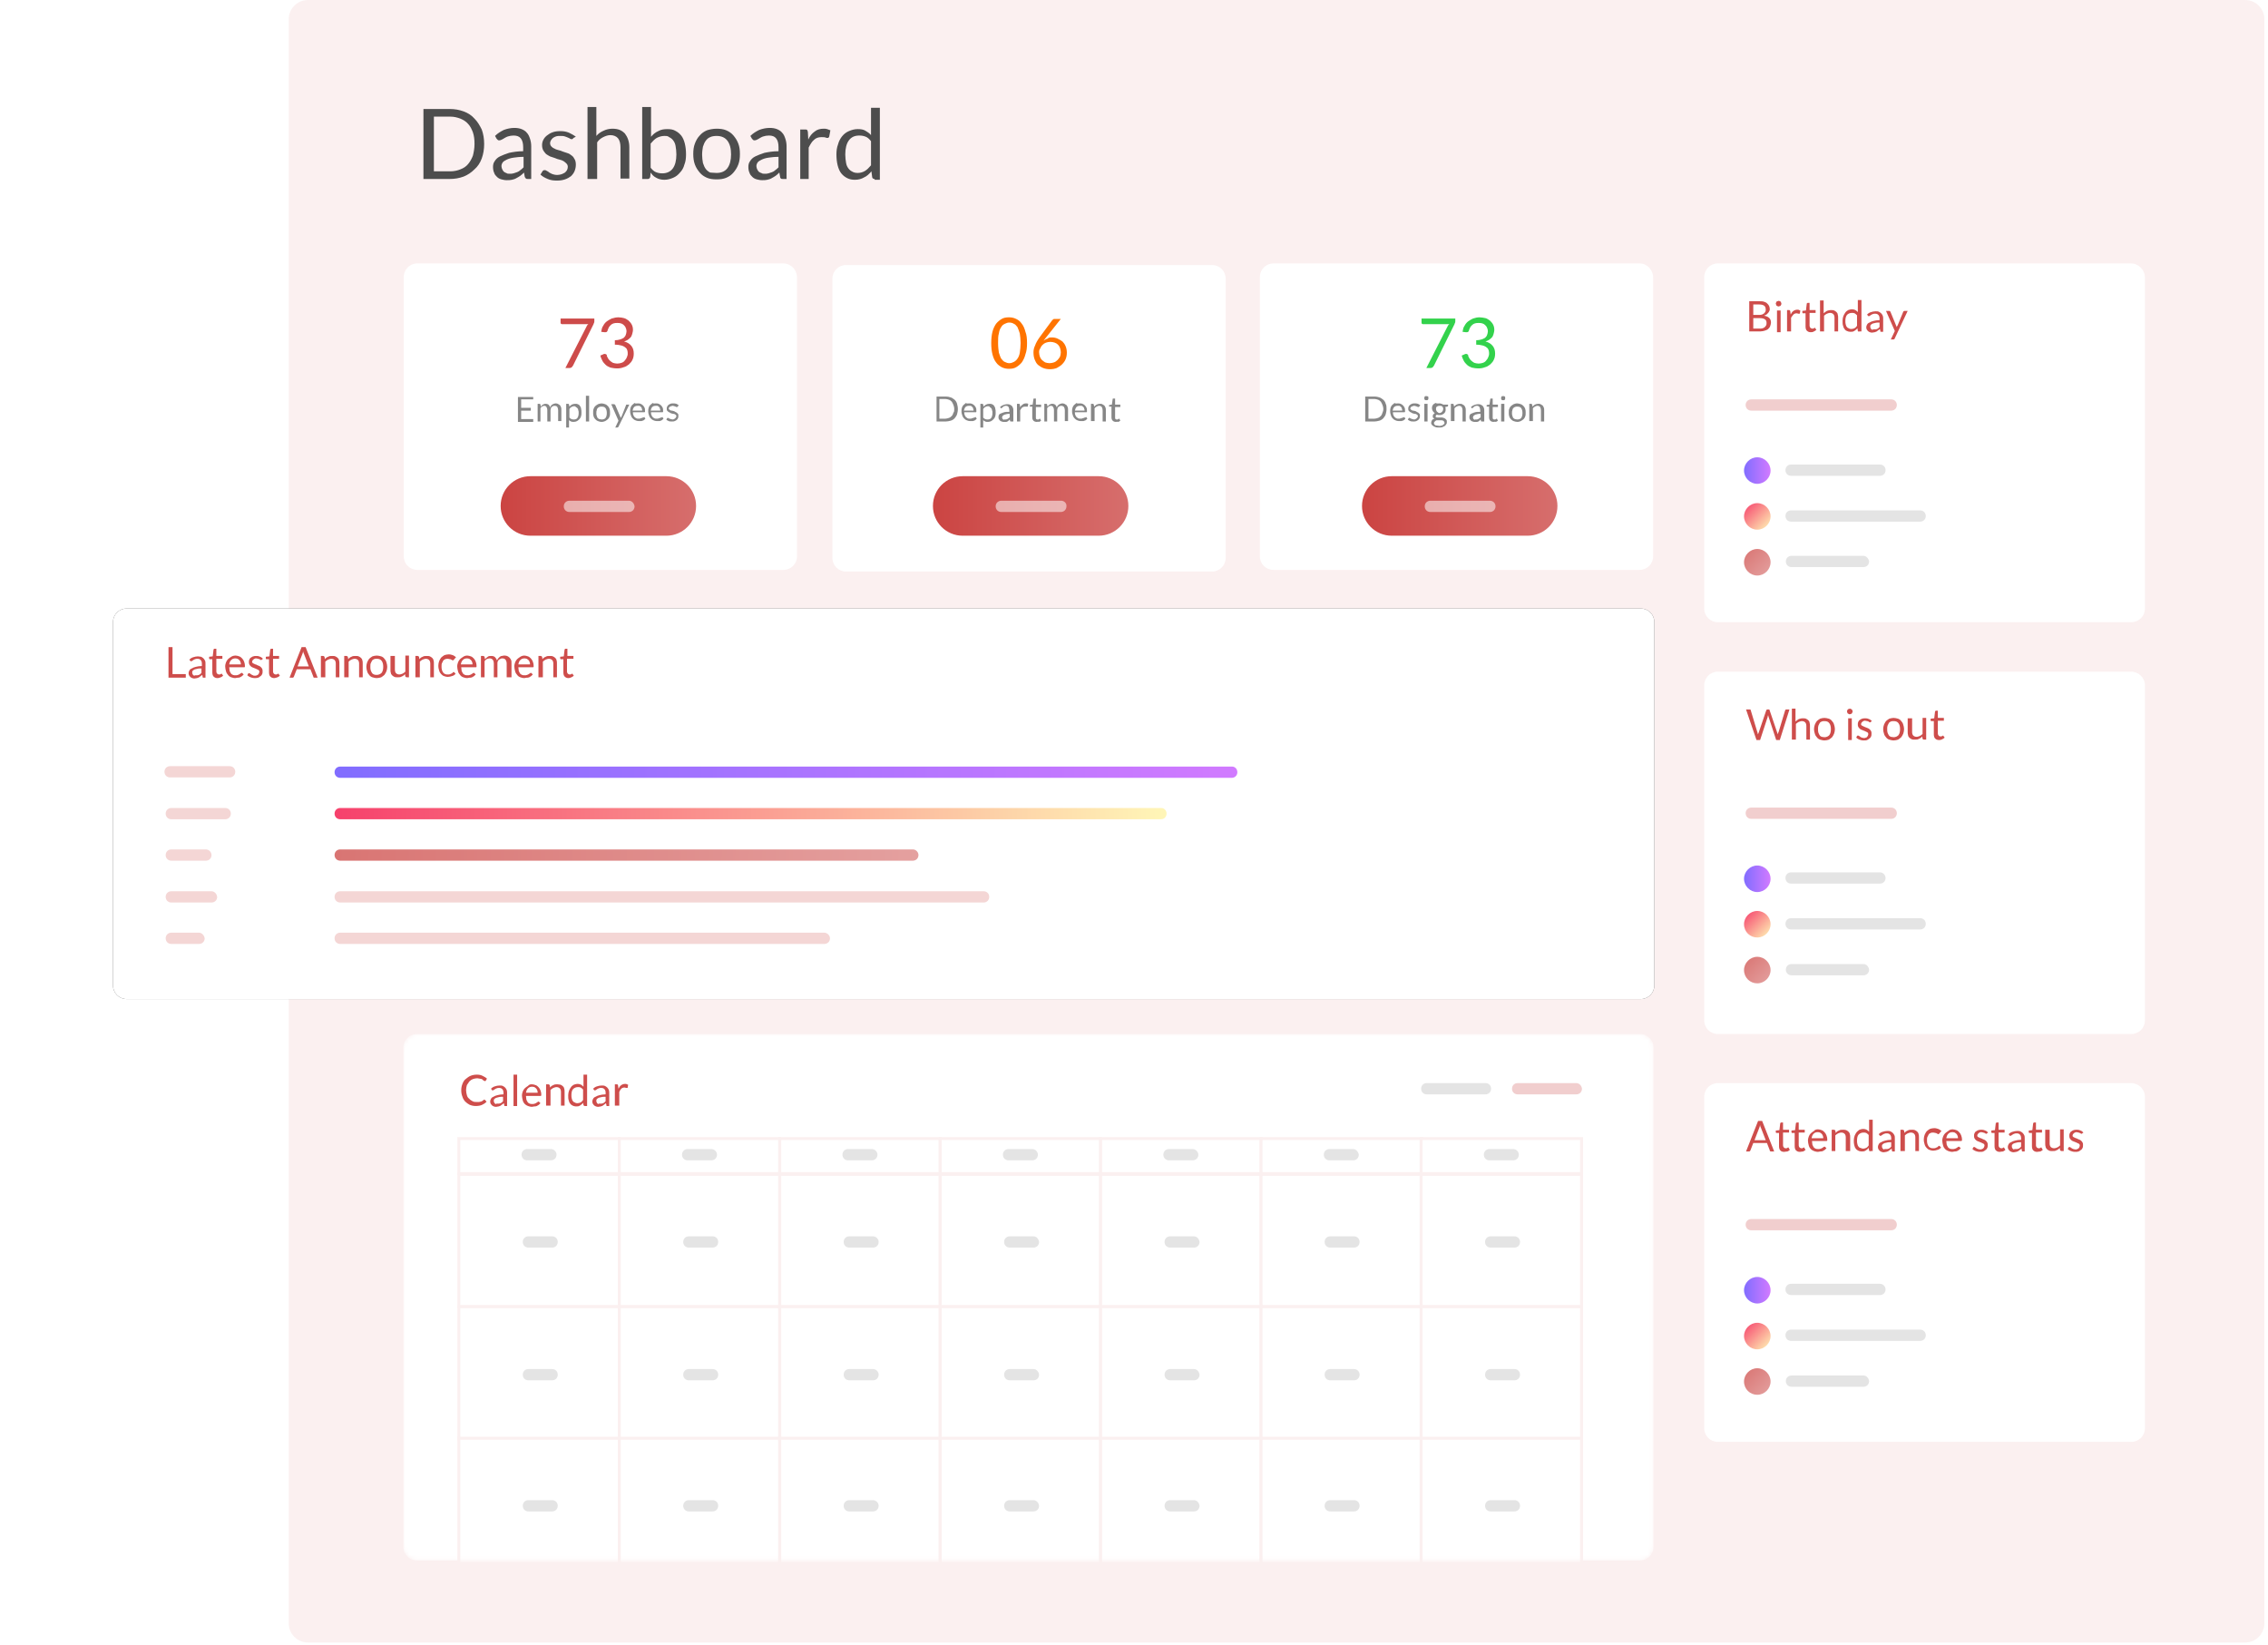 <?xml version="1.0" encoding="utf-8"?>
<!-- Generator: Adobe Illustrator 27.0.0, SVG Export Plug-In . SVG Version: 6.00 Build 0)  -->
<svg version="1.1" id="Layer_1" xmlns="http://www.w3.org/2000/svg" xmlns:xlink="http://www.w3.org/1999/xlink" x="0px" y="0px"
	 viewBox="0 0 564 409" style="enable-background:new 0 0 564 409;" xml:space="preserve">
<style type="text/css">
	.st0{clip-path:url(#SVGID_00000111160317518064095410000004488751382436290202_);}
	.st1{fill:#FBF0F0;}
	.st2{fill:#FFFFFF;}
	.st3{fill:#CE4D4B;}
	.st4{fill:url(#SVGID_00000005227176019138930490000017686193986822202038_);}
	.st5{fill:url(#SVGID_00000144308762569081509490000006176960844586389170_);}
	.st6{fill:#E4E4E4;}
	.st7{fill:#F1CECE;}
	.st8{fill:url(#SVGID_00000035496384808315815470000008038356126299648411_);}
	.st9{fill:url(#SVGID_00000084524624703871235150000007022922542292080282_);}
	.st10{fill:url(#SVGID_00000170959252615043162130000008507069992743644338_);}
	.st11{fill:url(#SVGID_00000118394053602671324580000004756749305026088072_);}
	.st12{fill:url(#SVGID_00000146460746915723259140000000062959108014151099_);}
	.st13{fill:url(#SVGID_00000114771113601832297760000011319398134246573997_);}
	.st14{fill:url(#SVGID_00000055687793362708418670000012522106998194459279_);}
	.st15{fill:#FFFFFF;filter:url(#Adobe_OpacityMaskFilter);}
	.st16{mask:url(#mask0_79_909_00000173864725258120987220000000669526197697168515_);}
	.st17{fill-rule:evenodd;clip-rule:evenodd;fill:#FFFFFF;stroke:#FBF0F0;stroke-width:0.732;}
	.st18{fill:url(#SVGID_00000166670040081527092970000003762677115104278924_);}
	.st19{opacity:0.539;fill:#FFFFFF;enable-background:new    ;}
	.st20{fill:#FF7400;}
	.st21{fill:#868686;}
	.st22{fill:url(#SVGID_00000138547035734484406820000007793196612499154844_);}
	.st23{fill:#CD4B4A;}
	.st24{fill:url(#SVGID_00000080201748773891488120000005822319171251948722_);}
	.st25{fill:#33D24C;}
	.st26{fill:#4D4D4D;}
	.st27{fill:#F4D6D5;}
	.st28{fill:url(#SVGID_00000165949310256094324560000003964112565300562849_);}
	.st29{fill:url(#SVGID_00000173864383910703295780000002046653176104768676_);}
	.st30{fill:url(#SVGID_00000160905279485711722860000005597699183545035707_);}
</style>
<g>
	<defs>
		<rect id="SVGID_1_" x="0.9" width="562.3" height="409"/>
	</defs>
	<clipPath id="SVGID_00000158012800073321366310000008353909300884226957_">
		<use xlink:href="#SVGID_1_"  style="overflow:visible;"/>
	</clipPath>
	<g style="clip-path:url(#SVGID_00000158012800073321366310000008353909300884226957_);">
		<path class="st1" d="M558.3,0H76.6c-2.7,0-4.8,2.2-4.8,4.8v398.8c0,2.7,2.2,4.8,4.8,4.8h481.7c2.7,0,4.8-2.2,4.8-4.8V4.8
			C563.1,2.2,561,0,558.3,0z"/>
		<path class="st2" d="M194.8,65.5h-91c-1.9,0-3.4,1.5-3.4,3.4v69.4c0,1.9,1.5,3.4,3.4,3.4h91c1.9,0,3.4-1.5,3.4-3.4V69
			C198.2,67.1,196.7,65.5,194.8,65.5z"/>
		<path class="st2" d="M529.9,65.5H427.2c-1.9,0-3.4,1.5-3.4,3.4v82.4c0,1.9,1.5,3.4,3.4,3.4h102.8c1.9,0,3.4-1.5,3.4-3.4V69
			C533.4,67.1,531.8,65.5,529.9,65.5z"/>
		<path class="st3" d="M435,82.5v-7.6h2.4c0.5,0,0.9,0,1.2,0.1c0.3,0.1,0.6,0.2,0.8,0.4c0.2,0.2,0.4,0.4,0.5,0.6
			c0.1,0.2,0.2,0.5,0.2,0.8c0,0.2,0,0.4-0.1,0.5c-0.1,0.2-0.1,0.3-0.3,0.5c-0.1,0.1-0.3,0.3-0.4,0.4c-0.2,0.1-0.4,0.2-0.6,0.3
			c0.6,0.1,1,0.3,1.3,0.6c0.3,0.3,0.4,0.7,0.4,1.1c0,0.3-0.1,0.6-0.2,0.9c-0.1,0.3-0.3,0.5-0.5,0.7c-0.2,0.2-0.5,0.3-0.8,0.4
			c-0.3,0.1-0.7,0.2-1.1,0.2H435z M436,79.1v2.6h1.6c0.3,0,0.5,0,0.8-0.1c0.2-0.1,0.4-0.2,0.5-0.3c0.1-0.1,0.2-0.3,0.3-0.4
			c0.1-0.2,0.1-0.4,0.1-0.6c0-0.4-0.1-0.7-0.4-0.9c-0.3-0.2-0.7-0.3-1.3-0.3H436z M436,78.3h1.4c0.3,0,0.5,0,0.8-0.1
			c0.2-0.1,0.4-0.2,0.5-0.3c0.1-0.1,0.2-0.2,0.3-0.4c0.1-0.2,0.1-0.3,0.1-0.5c0-0.4-0.1-0.8-0.4-1c-0.3-0.2-0.7-0.3-1.2-0.3H436
			V78.3z M442.8,77.2v5.4h-0.9v-5.4H442.8z M443,75.5c0,0.1,0,0.2-0.1,0.3c0,0.1-0.1,0.1-0.1,0.2c-0.1,0.1-0.1,0.1-0.2,0.1
			c-0.1,0-0.2,0.1-0.3,0.1c-0.1,0-0.2,0-0.3-0.1c-0.1,0-0.1-0.1-0.2-0.1c-0.1-0.1-0.1-0.1-0.1-0.2c0-0.1-0.1-0.2-0.1-0.3
			s0-0.2,0.1-0.3c0-0.1,0.1-0.2,0.1-0.2c0.1-0.1,0.1-0.1,0.2-0.1c0.1,0,0.2-0.1,0.3-0.1c0.1,0,0.2,0,0.3,0.1c0.1,0,0.2,0.1,0.2,0.1
			c0.1,0.1,0.1,0.1,0.1,0.2C442.9,75.3,443,75.4,443,75.5z M444.4,82.5v-5.4h0.5c0.1,0,0.2,0,0.2,0.1c0,0,0.1,0.1,0.1,0.2l0.1,0.8
			c0.2-0.4,0.4-0.7,0.7-0.9c0.3-0.2,0.6-0.3,1-0.3c0.1,0,0.3,0,0.4,0.1c0.1,0,0.2,0.1,0.3,0.1l-0.1,0.7c0,0.1-0.1,0.1-0.2,0.1
			c0,0-0.1,0-0.2,0c-0.1,0-0.2-0.1-0.4-0.1c-0.3,0-0.6,0.1-0.8,0.3c-0.2,0.2-0.4,0.5-0.6,0.8v3.4H444.4z M450.3,82.6
			c-0.4,0-0.7-0.1-1-0.4c-0.2-0.2-0.3-0.6-0.3-1v-3.3h-0.6c-0.1,0-0.1,0-0.1,0c0,0-0.1-0.1-0.1-0.2v-0.4l0.9-0.1l0.2-1.7
			c0-0.1,0-0.1,0.1-0.1c0,0,0.1-0.1,0.1-0.1h0.5v1.8h1.5v0.7h-1.5v3.2c0,0.2,0.1,0.4,0.2,0.5c0.1,0.1,0.3,0.2,0.4,0.2
			c0.1,0,0.2,0,0.3,0c0.1,0,0.1-0.1,0.2-0.1c0.1,0,0.1-0.1,0.1-0.1c0,0,0.1,0,0.1,0c0,0,0.1,0,0.1,0.1l0.3,0.4
			c-0.2,0.2-0.4,0.3-0.6,0.4C450.8,82.6,450.5,82.6,450.3,82.6z M452.6,82.5v-7.8h0.9v3.2c0.2-0.2,0.5-0.4,0.8-0.6
			c0.3-0.1,0.6-0.2,1-0.2c0.3,0,0.6,0,0.8,0.1c0.2,0.1,0.4,0.2,0.6,0.4c0.2,0.2,0.3,0.4,0.3,0.6c0.1,0.3,0.1,0.5,0.1,0.8v3.4h-0.9
			v-3.4c0-0.4-0.1-0.7-0.3-0.9c-0.2-0.2-0.5-0.3-0.8-0.3c-0.3,0-0.5,0.1-0.8,0.2c-0.2,0.1-0.5,0.3-0.7,0.5v3.9H452.6z M462.3,82.5
			c-0.1,0-0.2-0.1-0.3-0.2l-0.1-0.7c-0.2,0.3-0.5,0.5-0.8,0.7c-0.3,0.2-0.6,0.2-1,0.2c-0.3,0-0.6-0.1-0.8-0.2
			c-0.3-0.1-0.5-0.3-0.6-0.5c-0.2-0.2-0.3-0.5-0.4-0.9c-0.1-0.3-0.1-0.7-0.1-1.2c0-0.4,0.1-0.8,0.2-1.1c0.1-0.3,0.3-0.6,0.5-0.9
			c0.2-0.3,0.4-0.4,0.7-0.6c0.3-0.1,0.6-0.2,1-0.2c0.3,0,0.6,0.1,0.8,0.2c0.2,0.1,0.4,0.3,0.6,0.5v-3h0.9v7.8H462.3z M460.4,81.8
			c0.3,0,0.6-0.1,0.8-0.2c0.2-0.1,0.4-0.3,0.6-0.6v-2.6c-0.2-0.2-0.4-0.4-0.6-0.5c-0.2-0.1-0.4-0.1-0.7-0.1c-0.5,0-0.9,0.2-1.2,0.5
			c-0.3,0.4-0.4,0.9-0.4,1.5c0,0.3,0,0.6,0.1,0.9c0.1,0.2,0.1,0.5,0.3,0.6c0.1,0.2,0.3,0.3,0.4,0.3C460,81.8,460.2,81.8,460.4,81.8z
			 M468.3,82.5h-0.4c-0.1,0-0.2,0-0.2,0c-0.1,0-0.1-0.1-0.1-0.2l-0.1-0.5c-0.1,0.1-0.3,0.2-0.4,0.3c-0.1,0.1-0.3,0.2-0.4,0.3
			c-0.1,0.1-0.3,0.1-0.5,0.2c-0.2,0-0.4,0.1-0.6,0.1c-0.2,0-0.4,0-0.6-0.1c-0.2-0.1-0.3-0.1-0.5-0.3c-0.1-0.1-0.2-0.3-0.3-0.4
			c-0.1-0.2-0.1-0.4-0.1-0.6c0-0.2,0.1-0.4,0.2-0.6c0.1-0.2,0.3-0.4,0.6-0.5c0.3-0.2,0.6-0.3,1-0.4c0.4-0.1,0.9-0.2,1.5-0.2v-0.4
			c0-0.4-0.1-0.7-0.3-0.9c-0.2-0.2-0.4-0.3-0.8-0.3c-0.2,0-0.4,0-0.6,0.1c-0.2,0.1-0.3,0.1-0.4,0.2c-0.1,0.1-0.2,0.1-0.3,0.2
			c-0.1,0.1-0.2,0.1-0.2,0.1c-0.1,0-0.1,0-0.2,0c0,0-0.1-0.1-0.1-0.1l-0.2-0.3c0.3-0.3,0.6-0.5,1-0.6c0.3-0.1,0.7-0.2,1.1-0.2
			c0.3,0,0.6,0,0.8,0.1c0.2,0.1,0.4,0.2,0.6,0.4s0.3,0.4,0.4,0.6c0.1,0.3,0.1,0.5,0.1,0.8V82.5z M465.9,81.9c0.2,0,0.3,0,0.5,0
			c0.1,0,0.3-0.1,0.4-0.1c0.1-0.1,0.2-0.1,0.3-0.2c0.1-0.1,0.2-0.2,0.3-0.3v-1.1c-0.4,0-0.8,0-1.1,0.1c-0.3,0.1-0.6,0.1-0.7,0.2
			c-0.2,0.1-0.3,0.2-0.4,0.3c-0.1,0.1-0.1,0.3-0.1,0.4c0,0.1,0,0.3,0.1,0.4c0,0.1,0.1,0.2,0.2,0.3c0.1,0.1,0.2,0.1,0.3,0.1
			C465.7,81.9,465.8,81.9,465.9,81.9z M471.2,84.1c0,0.1-0.1,0.1-0.1,0.2c0,0-0.1,0.1-0.2,0.1h-0.7l1-2.1l-2.2-5h0.8
			c0.1,0,0.1,0,0.2,0.1c0,0,0.1,0.1,0.1,0.1l1.4,3.4c0,0.1,0.1,0.2,0.1,0.2c0,0.1,0,0.2,0.1,0.2c0-0.1,0-0.2,0.1-0.2
			c0-0.1,0.1-0.2,0.1-0.2l1.4-3.4c0-0.1,0.1-0.1,0.1-0.1c0.1,0,0.1-0.1,0.2-0.1h0.8L471.2,84.1z"/>
		
			<linearGradient id="SVGID_00000156547742584687706420000013270296427385234616_" gradientUnits="userSpaceOnUse" x1="433.708" y1="292.961" x2="440.259" y2="292.961" gradientTransform="matrix(1 0 0 -1 0 410)">
			<stop  offset="0" style="stop-color:#816DFF"/>
			<stop  offset="1" style="stop-color:#D17AFF"/>
		</linearGradient>
		<path style="fill:url(#SVGID_00000156547742584687706420000013270296427385234616_);" d="M437,120.3c1.8,0,3.3-1.5,3.3-3.3
			s-1.5-3.3-3.3-3.3c-1.8,0-3.3,1.5-3.3,3.3S435.2,120.3,437,120.3z"/>
		
			<linearGradient id="SVGID_00000066474162297970053870000001285520203421355151_" gradientUnits="userSpaceOnUse" x1="433.708" y1="284.857" x2="440.259" y2="278.305" gradientTransform="matrix(1 0 0 -1 0 410)">
			<stop  offset="0" style="stop-color:#F6416C"/>
			<stop  offset="1" style="stop-color:#FFF6B7"/>
		</linearGradient>
		<path style="fill:url(#SVGID_00000066474162297970053870000001285520203421355151_);" d="M437,131.7c1.8,0,3.3-1.5,3.3-3.3
			c0-1.8-1.5-3.3-3.3-3.3c-1.8,0-3.3,1.5-3.3,3.3C433.7,130.2,435.2,131.7,437,131.7z"/>
		<path class="st6" d="M467.5,115.5h-22.1c-0.8,0-1.4,0.6-1.4,1.4c0,0.8,0.6,1.4,1.4,1.4h22.1c0.8,0,1.4-0.6,1.4-1.4
			C468.9,116.1,468.3,115.5,467.5,115.5z"/>
		<path class="st7" d="M470.3,99.3h-34.8c-0.8,0-1.4,0.6-1.4,1.4c0,0.8,0.6,1.4,1.4,1.4h34.8c0.8,0,1.4-0.6,1.4-1.4
			C471.7,99.9,471.1,99.3,470.3,99.3z"/>
		<path class="st6" d="M477.5,126.9h-32.1c-0.8,0-1.4,0.6-1.4,1.4c0,0.8,0.6,1.4,1.4,1.4h32.1c0.8,0,1.4-0.6,1.4-1.4
			C478.9,127.5,478.3,126.9,477.5,126.9z"/>
		
			<linearGradient id="SVGID_00000090993661335661790230000010026556797271625628_" gradientUnits="userSpaceOnUse" x1="440.259" y1="266.926" x2="433.708" y2="273.477" gradientTransform="matrix(1 0 0 -1 0 410)">
			<stop  offset="0" style="stop-color:#E4A09F"/>
			<stop  offset="1" style="stop-color:#D97573"/>
		</linearGradient>
		<path style="fill:url(#SVGID_00000090993661335661790230000010026556797271625628_);" d="M437,143.1c1.8,0,3.3-1.5,3.3-3.3
			c0-1.8-1.5-3.3-3.3-3.3c-1.8,0-3.3,1.5-3.3,3.3C433.7,141.6,435.2,143.1,437,143.1z"/>
		<path class="st6" d="M463.4,138.2h-17.9c-0.8,0-1.4,0.6-1.4,1.4c0,0.8,0.6,1.4,1.4,1.4h17.9c0.8,0,1.4-0.6,1.4-1.4
			C464.7,138.9,464.1,138.2,463.4,138.2z"/>
		<path class="st2" d="M529.9,167H427.2c-1.9,0-3.4,1.5-3.4,3.4v83.3c0,1.9,1.5,3.4,3.4,3.4h102.8c1.9,0,3.4-1.5,3.4-3.4v-83.3
			C533.4,168.5,531.8,167,529.9,167z"/>
		<path class="st3" d="M434.2,176.4h0.9c0.1,0,0.2,0,0.2,0.1c0.1,0,0.1,0.1,0.1,0.2l1.6,5.3c0,0.1,0.1,0.2,0.1,0.3
			c0,0.1,0,0.2,0.1,0.3c0-0.1,0-0.2,0.1-0.3c0-0.1,0.1-0.2,0.1-0.3l1.8-5.3c0-0.1,0.1-0.1,0.1-0.2c0.1-0.1,0.1-0.1,0.2-0.1h0.3
			c0.1,0,0.2,0,0.2,0.1c0.1,0,0.1,0.1,0.1,0.2l1.8,5.3c0.1,0.2,0.1,0.4,0.2,0.6c0-0.1,0-0.2,0.1-0.3c0-0.1,0-0.2,0.1-0.3l1.6-5.3
			c0-0.1,0.1-0.1,0.1-0.2c0.1-0.1,0.1-0.1,0.2-0.1h0.8l-2.4,7.6h-0.9l-1.9-5.8c0-0.1-0.1-0.2-0.1-0.4c0,0.1,0,0.1-0.1,0.2
			c0,0.1,0,0.1,0,0.2l-1.9,5.8h-0.9L434.2,176.4z M445.6,184v-7.8h0.9v3.2c0.2-0.2,0.5-0.4,0.8-0.6c0.3-0.1,0.6-0.2,1-0.2
			c0.3,0,0.6,0,0.8,0.1c0.2,0.1,0.4,0.2,0.6,0.4c0.2,0.2,0.3,0.4,0.3,0.6c0.1,0.3,0.1,0.5,0.1,0.8v3.4h-0.9v-3.4
			c0-0.4-0.1-0.7-0.3-0.9c-0.2-0.2-0.5-0.3-0.8-0.3c-0.3,0-0.5,0.1-0.8,0.2c-0.2,0.1-0.5,0.3-0.7,0.5v3.9H445.6z M453.7,178.5
			c0.4,0,0.7,0.1,1.1,0.2c0.3,0.1,0.6,0.3,0.8,0.6c0.2,0.2,0.4,0.5,0.5,0.9c0.1,0.3,0.2,0.7,0.2,1.1c0,0.4-0.1,0.8-0.2,1.1
			c-0.1,0.3-0.3,0.6-0.5,0.9c-0.2,0.2-0.5,0.4-0.8,0.6c-0.3,0.1-0.7,0.2-1.1,0.2c-0.4,0-0.7-0.1-1.1-0.2c-0.3-0.1-0.6-0.3-0.8-0.6
			c-0.2-0.2-0.4-0.5-0.5-0.9c-0.1-0.3-0.2-0.7-0.2-1.1c0-0.4,0.1-0.8,0.2-1.1c0.1-0.3,0.3-0.6,0.5-0.9c0.2-0.2,0.5-0.4,0.8-0.6
			C452.9,178.6,453.3,178.5,453.7,178.5z M453.7,183.3c0.5,0,0.9-0.2,1.2-0.5c0.3-0.4,0.4-0.9,0.4-1.5c0-0.6-0.1-1.1-0.4-1.5
			c-0.3-0.4-0.7-0.5-1.2-0.5c-0.3,0-0.5,0-0.7,0.1c-0.2,0.1-0.4,0.2-0.5,0.4c-0.1,0.2-0.2,0.4-0.3,0.6c-0.1,0.3-0.1,0.5-0.1,0.9
			s0,0.6,0.1,0.9c0.1,0.2,0.2,0.5,0.3,0.6c0.1,0.2,0.3,0.3,0.5,0.4C453.2,183.2,453.4,183.3,453.7,183.3z M460.5,178.6v5.4h-0.9
			v-5.4H460.5z M460.7,176.9c0,0.1,0,0.2-0.1,0.3c0,0.1-0.1,0.1-0.1,0.2c-0.1,0.1-0.1,0.1-0.2,0.1c-0.1,0-0.2,0.1-0.3,0.1
			c-0.1,0-0.2,0-0.3-0.1c-0.1,0-0.1-0.1-0.2-0.1c-0.1-0.1-0.1-0.1-0.1-0.2c0-0.1-0.1-0.2-0.1-0.3c0-0.1,0-0.2,0.1-0.3
			c0-0.1,0.1-0.2,0.1-0.2c0.1-0.1,0.1-0.1,0.2-0.1c0.1,0,0.2-0.1,0.3-0.1c0.1,0,0.2,0,0.3,0.1c0.1,0,0.2,0.1,0.2,0.1
			c0.1,0.1,0.1,0.1,0.1,0.2C460.7,176.7,460.7,176.8,460.7,176.9z M465.2,179.5c0,0.1-0.1,0.1-0.2,0.1c-0.1,0-0.1,0-0.2-0.1
			s-0.1-0.1-0.2-0.1c-0.1-0.1-0.2-0.1-0.3-0.1c-0.1,0-0.3-0.1-0.5-0.1c-0.2,0-0.3,0-0.4,0.1c-0.1,0-0.2,0.1-0.3,0.2
			c-0.1,0.1-0.2,0.2-0.2,0.2c0,0.1-0.1,0.2-0.1,0.3c0,0.1,0,0.3,0.1,0.3c0.1,0.1,0.2,0.2,0.3,0.2c0.1,0.1,0.3,0.1,0.4,0.2
			c0.2,0.1,0.3,0.1,0.5,0.2c0.2,0.1,0.3,0.1,0.5,0.2c0.2,0.1,0.3,0.2,0.4,0.3c0.1,0.1,0.2,0.2,0.3,0.4c0.1,0.2,0.1,0.3,0.1,0.6
			c0,0.2,0,0.5-0.1,0.7c-0.1,0.2-0.2,0.4-0.4,0.5c-0.2,0.2-0.4,0.3-0.6,0.4c-0.2,0.1-0.5,0.1-0.9,0.1c-0.4,0-0.7-0.1-1-0.2
			c-0.3-0.1-0.6-0.3-0.8-0.5l0.2-0.4c0,0,0.1-0.1,0.1-0.1c0,0,0.1,0,0.2,0c0.1,0,0.1,0,0.2,0.1c0.1,0,0.2,0.1,0.3,0.2
			c0.1,0.1,0.2,0.1,0.4,0.2c0.1,0,0.3,0.1,0.5,0.1c0.2,0,0.3,0,0.5-0.1c0.1,0,0.3-0.1,0.3-0.2c0.1-0.1,0.2-0.2,0.2-0.3
			c0-0.1,0.1-0.2,0.1-0.3c0-0.1,0-0.3-0.1-0.4c-0.1-0.1-0.2-0.2-0.3-0.2c-0.1-0.1-0.3-0.1-0.4-0.2c-0.2-0.1-0.3-0.1-0.5-0.2
			c-0.2-0.1-0.3-0.1-0.5-0.2c-0.2-0.1-0.3-0.2-0.4-0.3c-0.1-0.1-0.2-0.2-0.3-0.4c-0.1-0.2-0.1-0.4-0.1-0.6c0-0.2,0-0.4,0.1-0.6
			c0.1-0.2,0.2-0.4,0.4-0.5c0.2-0.1,0.4-0.3,0.6-0.3c0.2-0.1,0.5-0.1,0.8-0.1c0.4,0,0.7,0.1,0.9,0.2c0.3,0.1,0.5,0.3,0.7,0.5
			L465.2,179.5z M470.9,178.5c0.4,0,0.7,0.1,1.1,0.2c0.3,0.1,0.6,0.3,0.8,0.6c0.2,0.2,0.4,0.5,0.5,0.9c0.1,0.3,0.2,0.7,0.2,1.1
			c0,0.4-0.1,0.8-0.2,1.1c-0.1,0.3-0.3,0.6-0.5,0.9c-0.2,0.2-0.5,0.4-0.8,0.6c-0.3,0.1-0.7,0.2-1.1,0.2c-0.4,0-0.7-0.1-1.1-0.2
			c-0.3-0.1-0.6-0.3-0.8-0.6c-0.2-0.2-0.4-0.5-0.5-0.9c-0.1-0.3-0.2-0.7-0.2-1.1c0-0.4,0.1-0.8,0.2-1.1c0.1-0.3,0.3-0.6,0.5-0.9
			c0.2-0.2,0.5-0.4,0.8-0.6C470.2,178.6,470.5,178.5,470.9,178.5z M470.9,183.3c0.5,0,0.9-0.2,1.2-0.5c0.3-0.4,0.4-0.9,0.4-1.5
			c0-0.6-0.1-1.1-0.4-1.5c-0.3-0.4-0.7-0.5-1.2-0.5c-0.3,0-0.5,0-0.7,0.1c-0.2,0.1-0.4,0.2-0.5,0.4c-0.1,0.2-0.2,0.4-0.3,0.6
			c-0.1,0.3-0.1,0.5-0.1,0.9s0,0.6,0.1,0.9c0.1,0.2,0.2,0.5,0.3,0.6c0.1,0.2,0.3,0.3,0.5,0.4C470.4,183.2,470.7,183.3,470.9,183.3z
			 M475.5,178.6v3.4c0,0.4,0.1,0.7,0.3,0.9c0.2,0.2,0.5,0.3,0.8,0.3c0.3,0,0.5-0.1,0.8-0.2c0.2-0.1,0.5-0.3,0.7-0.5v-4h0.9v5.4h-0.6
			c-0.1,0-0.2-0.1-0.3-0.2l-0.1-0.6c-0.2,0.3-0.5,0.5-0.8,0.6c-0.3,0.2-0.6,0.2-1,0.2c-0.3,0-0.6,0-0.8-0.1
			c-0.2-0.1-0.4-0.2-0.6-0.4c-0.2-0.2-0.3-0.4-0.3-0.6c-0.1-0.3-0.1-0.5-0.1-0.8v-3.4H475.5z M482.2,184c-0.4,0-0.7-0.1-1-0.4
			c-0.2-0.2-0.3-0.6-0.3-1v-3.3h-0.6c-0.1,0-0.1,0-0.1,0c0,0-0.1-0.1-0.1-0.2v-0.4l0.9-0.1l0.2-1.7c0-0.1,0-0.1,0.1-0.1
			c0,0,0.1-0.1,0.1-0.1h0.5v1.8h1.5v0.7h-1.5v3.2c0,0.2,0.1,0.4,0.2,0.5c0.1,0.1,0.2,0.2,0.4,0.2c0.1,0,0.2,0,0.3,0
			c0.1,0,0.1-0.1,0.2-0.1c0.1,0,0.1-0.1,0.1-0.1c0,0,0.1,0,0.1,0c0,0,0.1,0,0.1,0.1l0.3,0.4c-0.2,0.2-0.4,0.3-0.6,0.4
			C482.6,184,482.4,184,482.2,184z"/>
		
			<linearGradient id="SVGID_00000168090205155102283140000018049533729128008068_" gradientUnits="userSpaceOnUse" x1="433.708" y1="191.517" x2="440.259" y2="191.517" gradientTransform="matrix(1 0 0 -1 0 410)">
			<stop  offset="0" style="stop-color:#816DFF"/>
			<stop  offset="1" style="stop-color:#D17AFF"/>
		</linearGradient>
		<path style="fill:url(#SVGID_00000168090205155102283140000018049533729128008068_);" d="M437,221.8c1.8,0,3.3-1.5,3.3-3.3
			c0-1.8-1.5-3.3-3.3-3.3c-1.8,0-3.3,1.5-3.3,3.3C433.7,220.3,435.2,221.8,437,221.8z"/>
		
			<linearGradient id="SVGID_00000018236403394445723720000013200682818679744673_" gradientUnits="userSpaceOnUse" x1="433.708" y1="183.412" x2="440.259" y2="176.861" gradientTransform="matrix(1 0 0 -1 0 410)">
			<stop  offset="0" style="stop-color:#F6416C"/>
			<stop  offset="1" style="stop-color:#FFF6B7"/>
		</linearGradient>
		<path style="fill:url(#SVGID_00000018236403394445723720000013200682818679744673_);" d="M437,233.1c1.8,0,3.3-1.5,3.3-3.3
			c0-1.8-1.5-3.3-3.3-3.3c-1.8,0-3.3,1.5-3.3,3.3C433.7,231.7,435.2,233.1,437,233.1z"/>
		<path class="st6" d="M467.5,216.9h-22.1c-0.8,0-1.4,0.6-1.4,1.4c0,0.8,0.6,1.4,1.4,1.4h22.1c0.8,0,1.4-0.6,1.4-1.4
			C468.9,217.6,468.3,216.9,467.5,216.9z"/>
		<path class="st7" d="M470.3,200.8h-34.8c-0.8,0-1.4,0.6-1.4,1.4c0,0.8,0.6,1.4,1.4,1.4h34.8c0.8,0,1.4-0.6,1.4-1.4
			C471.7,201.4,471.1,200.8,470.3,200.8z"/>
		<path class="st6" d="M477.5,228.3h-32.1c-0.8,0-1.4,0.6-1.4,1.4c0,0.8,0.6,1.4,1.4,1.4h32.1c0.8,0,1.4-0.6,1.4-1.4
			C478.9,228.9,478.3,228.3,477.5,228.3z"/>
		
			<linearGradient id="SVGID_00000017476052341497248510000004487615285248000668_" gradientUnits="userSpaceOnUse" x1="440.259" y1="165.482" x2="433.708" y2="172.033" gradientTransform="matrix(1 0 0 -1 0 410)">
			<stop  offset="0" style="stop-color:#E4A09F"/>
			<stop  offset="1" style="stop-color:#D97573"/>
		</linearGradient>
		<path style="fill:url(#SVGID_00000017476052341497248510000004487615285248000668_);" d="M437,244.5c1.8,0,3.3-1.5,3.3-3.3
			c0-1.8-1.5-3.3-3.3-3.3c-1.8,0-3.3,1.5-3.3,3.3C433.7,243.1,435.2,244.5,437,244.5z"/>
		<path class="st6" d="M463.4,239.7h-17.9c-0.8,0-1.4,0.6-1.4,1.4c0,0.8,0.6,1.4,1.4,1.4h17.9c0.8,0,1.4-0.6,1.4-1.4
			C464.7,240.3,464.1,239.7,463.4,239.7z"/>
		<path class="st2" d="M529.9,269.3H427.2c-1.9,0-3.4,1.5-3.4,3.4v82.4c0,1.9,1.5,3.4,3.4,3.4h102.8c1.9,0,3.4-1.5,3.4-3.4v-82.4
			C533.4,270.8,531.8,269.3,529.9,269.3z"/>
		<path class="st3" d="M441.2,286.3h-0.8c-0.1,0-0.2,0-0.2-0.1c-0.1,0-0.1-0.1-0.1-0.2l-0.7-1.8H436l-0.7,1.8c0,0.1-0.1,0.1-0.1,0.2
			c-0.1,0-0.1,0.1-0.2,0.1h-0.8l3-7.6h1L441.2,286.3z M436.3,283.5h2.8l-1.2-3.1c-0.1-0.2-0.2-0.4-0.2-0.7c0,0.1-0.1,0.3-0.1,0.4
			c0,0.1-0.1,0.2-0.1,0.3L436.3,283.5z M443.7,286.4c-0.4,0-0.8-0.1-1-0.4c-0.2-0.2-0.3-0.6-0.3-1v-3.3h-0.6c-0.1,0-0.1,0-0.1,0
			c0,0-0.1-0.1-0.1-0.2v-0.4l0.9-0.1l0.2-1.7c0-0.1,0-0.1,0.1-0.1c0,0,0.1-0.1,0.1-0.1h0.5v1.8h1.5v0.7h-1.5v3.2
			c0,0.2,0.1,0.4,0.2,0.5c0.1,0.1,0.2,0.2,0.4,0.2c0.1,0,0.2,0,0.3,0c0.1,0,0.1-0.1,0.2-0.1c0.1,0,0.1-0.1,0.1-0.1c0,0,0.1,0,0.1,0
			c0,0,0.1,0,0.1,0.1l0.3,0.5c-0.2,0.2-0.4,0.3-0.6,0.4C444.1,286.3,443.9,286.4,443.7,286.4z M447.6,286.4c-0.4,0-0.7-0.1-1-0.4
			c-0.2-0.2-0.3-0.6-0.3-1v-3.3h-0.6c-0.1,0-0.1,0-0.1,0c0,0-0.1-0.1-0.1-0.2v-0.4l0.9-0.1l0.2-1.7c0-0.1,0-0.1,0.1-0.1
			c0,0,0.1-0.1,0.1-0.1h0.5v1.8h1.5v0.7h-1.5v3.2c0,0.2,0.1,0.4,0.2,0.5c0.1,0.1,0.3,0.2,0.4,0.2c0.1,0,0.2,0,0.3,0
			c0.1,0,0.1-0.1,0.2-0.1c0.1,0,0.1-0.1,0.1-0.1c0,0,0.1,0,0.1,0c0,0,0.1,0,0.1,0.1l0.3,0.5c-0.2,0.2-0.4,0.3-0.6,0.4
			C448.1,286.3,447.9,286.4,447.6,286.4z M452.1,280.8c0.3,0,0.6,0.1,0.9,0.2c0.3,0.1,0.5,0.3,0.7,0.5c0.2,0.2,0.4,0.5,0.5,0.8
			c0.1,0.3,0.2,0.6,0.2,1c0,0.1,0,0.2,0,0.3c0,0-0.1,0.1-0.2,0.1h-3.6c0,0.3,0.1,0.6,0.1,0.9c0.1,0.2,0.2,0.5,0.3,0.6
			c0.1,0.2,0.3,0.3,0.5,0.4c0.2,0.1,0.4,0.1,0.7,0.1c0.2,0,0.4,0,0.6-0.1c0.2-0.1,0.3-0.1,0.4-0.2c0.1-0.1,0.2-0.1,0.3-0.2
			c0.1-0.1,0.2-0.1,0.2-0.1c0.1,0,0.1,0,0.2,0.1l0.3,0.3c-0.1,0.1-0.3,0.3-0.4,0.4c-0.2,0.1-0.3,0.2-0.5,0.3
			c-0.2,0.1-0.4,0.1-0.6,0.1c-0.2,0-0.4,0.1-0.6,0.1c-0.4,0-0.7-0.1-1-0.2c-0.3-0.1-0.6-0.3-0.8-0.5c-0.2-0.2-0.4-0.5-0.5-0.9
			c-0.1-0.4-0.2-0.8-0.2-1.2c0-0.4,0.1-0.7,0.2-1c0.1-0.3,0.3-0.6,0.5-0.8c0.2-0.2,0.5-0.4,0.8-0.6
			C451.3,280.9,451.7,280.8,452.1,280.8z M452.1,281.5c-0.5,0-0.8,0.1-1.1,0.4c-0.3,0.3-0.4,0.6-0.5,1.1h2.9c0-0.2,0-0.4-0.1-0.6
			c-0.1-0.2-0.1-0.3-0.3-0.5c-0.1-0.1-0.3-0.2-0.4-0.3C452.5,281.6,452.3,281.5,452.1,281.5z M455.5,286.3v-5.4h0.6
			c0.1,0,0.2,0.1,0.3,0.2l0.1,0.6c0.2-0.3,0.5-0.5,0.8-0.6c0.3-0.2,0.6-0.2,1-0.2c0.3,0,0.5,0,0.8,0.1c0.2,0.1,0.4,0.2,0.6,0.4
			c0.2,0.2,0.3,0.4,0.3,0.6c0.1,0.2,0.1,0.5,0.1,0.8v3.4H459v-3.4c0-0.4-0.1-0.7-0.3-0.9c-0.2-0.2-0.5-0.3-0.8-0.3
			c-0.3,0-0.5,0.1-0.8,0.2c-0.2,0.1-0.5,0.3-0.7,0.5v3.9H455.5z M465.1,286.3c-0.1,0-0.2-0.1-0.3-0.2l-0.1-0.7
			c-0.2,0.3-0.5,0.5-0.8,0.7c-0.3,0.2-0.6,0.2-1,0.2c-0.3,0-0.6-0.1-0.8-0.2c-0.2-0.1-0.5-0.3-0.6-0.5c-0.2-0.2-0.3-0.5-0.4-0.9
			s-0.1-0.7-0.1-1.2c0-0.4,0.1-0.8,0.2-1.1c0.1-0.3,0.3-0.6,0.5-0.9c0.2-0.2,0.4-0.4,0.7-0.6c0.3-0.1,0.6-0.2,1-0.2
			c0.3,0,0.6,0.1,0.8,0.2c0.2,0.1,0.4,0.3,0.6,0.5v-3h0.9v7.8H465.1z M463.3,285.6c0.3,0,0.6-0.1,0.8-0.2c0.2-0.1,0.4-0.3,0.6-0.6
			v-2.6c-0.2-0.2-0.4-0.4-0.6-0.5c-0.2-0.1-0.4-0.1-0.7-0.1c-0.5,0-0.9,0.2-1.2,0.5s-0.4,0.9-0.4,1.5c0,0.3,0,0.6,0.1,0.9
			c0.1,0.2,0.1,0.5,0.3,0.6c0.1,0.2,0.3,0.3,0.4,0.3C462.9,285.5,463.1,285.6,463.3,285.6z M471.2,286.3h-0.4c-0.1,0-0.2,0-0.2,0
			c-0.1,0-0.1-0.1-0.1-0.2l-0.1-0.5c-0.1,0.1-0.3,0.2-0.4,0.3c-0.1,0.1-0.3,0.2-0.4,0.3c-0.1,0.1-0.3,0.1-0.5,0.2
			c-0.2,0-0.4,0.1-0.6,0.1c-0.2,0-0.4,0-0.6-0.1c-0.2-0.1-0.3-0.1-0.5-0.3c-0.1-0.1-0.2-0.3-0.3-0.4c-0.1-0.2-0.1-0.4-0.1-0.6
			c0-0.2,0.1-0.4,0.2-0.6c0.1-0.2,0.3-0.4,0.6-0.5c0.3-0.2,0.6-0.3,1-0.4c0.4-0.1,0.9-0.2,1.5-0.2v-0.4c0-0.4-0.1-0.7-0.3-0.9
			c-0.2-0.2-0.4-0.3-0.8-0.3c-0.2,0-0.4,0-0.6,0.1c-0.2,0.1-0.3,0.1-0.4,0.2c-0.1,0.1-0.2,0.1-0.3,0.2c-0.1,0.1-0.2,0.1-0.2,0.1
			c-0.1,0-0.1,0-0.2,0c0,0-0.1-0.1-0.1-0.1l-0.2-0.3c0.3-0.3,0.6-0.5,1-0.6c0.3-0.1,0.7-0.2,1.1-0.2c0.3,0,0.6,0,0.8,0.1
			c0.2,0.1,0.4,0.2,0.6,0.4c0.2,0.2,0.3,0.4,0.4,0.6c0.1,0.2,0.1,0.5,0.1,0.8V286.3z M468.8,285.7c0.2,0,0.3,0,0.5,0
			c0.1,0,0.3-0.1,0.4-0.1c0.1-0.1,0.2-0.1,0.3-0.2c0.1-0.1,0.2-0.2,0.3-0.3v-1.1c-0.4,0-0.8,0-1.1,0.1c-0.3,0.1-0.6,0.1-0.7,0.2
			c-0.2,0.1-0.3,0.2-0.4,0.3c-0.1,0.1-0.1,0.3-0.1,0.4c0,0.1,0,0.3,0.1,0.4c0,0.1,0.1,0.2,0.2,0.3c0.1,0.1,0.2,0.1,0.3,0.1
			C468.5,285.7,468.6,285.7,468.8,285.7z M472.6,286.3v-5.4h0.6c0.1,0,0.2,0.1,0.3,0.2l0.1,0.6c0.2-0.3,0.5-0.5,0.8-0.6
			c0.3-0.2,0.6-0.2,1-0.2c0.3,0,0.6,0,0.8,0.1c0.2,0.1,0.4,0.2,0.6,0.4c0.2,0.2,0.3,0.4,0.3,0.6c0.1,0.2,0.1,0.5,0.1,0.8v3.4h-0.9
			v-3.4c0-0.4-0.1-0.7-0.3-0.9c-0.2-0.2-0.5-0.3-0.8-0.3c-0.3,0-0.5,0.1-0.8,0.2c-0.2,0.1-0.5,0.3-0.7,0.5v3.9H472.6z M482.2,281.9
			C482.1,281.9,482.1,281.9,482.2,281.9c-0.1,0.1-0.2,0.1-0.2,0.1c-0.1,0-0.1,0-0.2-0.1c-0.1,0-0.1-0.1-0.2-0.1
			c-0.1-0.1-0.2-0.1-0.3-0.1c-0.1,0-0.3-0.1-0.5-0.1c-0.3,0-0.5,0-0.7,0.1c-0.2,0.1-0.4,0.2-0.5,0.4c-0.1,0.2-0.2,0.4-0.3,0.6
			c-0.1,0.2-0.1,0.5-0.1,0.8c0,0.3,0,0.6,0.1,0.9c0.1,0.3,0.2,0.5,0.3,0.6c0.1,0.2,0.3,0.3,0.5,0.4c0.2,0.1,0.4,0.1,0.7,0.1
			c0.2,0,0.4,0,0.6-0.1c0.1-0.1,0.3-0.1,0.4-0.2c0.1-0.1,0.2-0.1,0.2-0.2c0.1-0.1,0.1-0.1,0.2-0.1c0.1,0,0.1,0,0.2,0.1l0.3,0.3
			c-0.2,0.3-0.5,0.5-0.9,0.6c-0.3,0.1-0.7,0.2-1.1,0.2c-0.3,0-0.6-0.1-0.9-0.2c-0.3-0.1-0.5-0.3-0.7-0.5c-0.2-0.2-0.4-0.5-0.5-0.9
			c-0.1-0.3-0.2-0.7-0.2-1.2c0-0.4,0.1-0.8,0.2-1.1c0.1-0.3,0.3-0.6,0.5-0.9c0.2-0.2,0.5-0.4,0.8-0.6c0.3-0.1,0.7-0.2,1.1-0.2
			c0.4,0,0.7,0.1,1,0.2c0.3,0.1,0.5,0.3,0.8,0.5L482.2,281.9z M485.6,280.8c0.3,0,0.6,0.1,0.9,0.2c0.3,0.1,0.5,0.3,0.7,0.5
			c0.2,0.2,0.4,0.5,0.5,0.8c0.1,0.3,0.2,0.6,0.2,1c0,0.1,0,0.2,0,0.3c0,0-0.1,0.1-0.2,0.1H484c0,0.3,0.1,0.6,0.1,0.9
			c0.1,0.2,0.2,0.5,0.3,0.6c0.1,0.2,0.3,0.3,0.5,0.4c0.2,0.1,0.4,0.1,0.7,0.1c0.2,0,0.4,0,0.6-0.1c0.2-0.1,0.3-0.1,0.4-0.2
			c0.1-0.1,0.2-0.1,0.3-0.2c0.1-0.1,0.2-0.1,0.2-0.1c0.1,0,0.1,0,0.2,0.1l0.3,0.3c-0.1,0.1-0.3,0.3-0.4,0.4
			c-0.2,0.1-0.3,0.2-0.5,0.3c-0.2,0.1-0.4,0.1-0.6,0.1c-0.2,0-0.4,0.1-0.6,0.1c-0.4,0-0.7-0.1-1-0.2c-0.3-0.1-0.6-0.3-0.8-0.5
			c-0.2-0.2-0.4-0.5-0.5-0.9c-0.1-0.4-0.2-0.8-0.2-1.2c0-0.4,0.1-0.7,0.2-1c0.1-0.3,0.3-0.6,0.5-0.8c0.2-0.2,0.5-0.4,0.8-0.6
			C484.8,280.9,485.2,280.8,485.6,280.8z M485.6,281.5c-0.5,0-0.8,0.1-1.1,0.4c-0.3,0.3-0.4,0.6-0.5,1.1h2.9c0-0.2,0-0.4-0.1-0.6
			c-0.1-0.2-0.1-0.3-0.3-0.5c-0.1-0.1-0.3-0.2-0.4-0.3C486,281.6,485.8,281.5,485.6,281.5z M494.1,281.8c0,0.1-0.1,0.1-0.2,0.1
			c-0.1,0-0.1,0-0.2-0.1s-0.1-0.1-0.2-0.1c-0.1,0-0.2-0.1-0.3-0.1c-0.1,0-0.3-0.1-0.5-0.1c-0.2,0-0.3,0-0.4,0.1
			c-0.1,0-0.2,0.1-0.3,0.2c-0.1,0.1-0.2,0.2-0.2,0.2c0,0.1-0.1,0.2-0.1,0.3c0,0.1,0,0.3,0.1,0.3c0.1,0.1,0.2,0.2,0.3,0.2
			c0.1,0.1,0.3,0.1,0.4,0.2c0.2,0,0.3,0.1,0.5,0.2c0.2,0.1,0.3,0.1,0.5,0.2c0.2,0.1,0.3,0.2,0.4,0.3c0.1,0.1,0.2,0.2,0.3,0.4
			c0.1,0.2,0.1,0.3,0.1,0.6c0,0.2,0,0.5-0.1,0.7c-0.1,0.2-0.2,0.4-0.4,0.5c-0.2,0.2-0.4,0.3-0.6,0.4c-0.2,0.1-0.5,0.1-0.9,0.1
			c-0.4,0-0.7-0.1-1-0.2c-0.3-0.1-0.6-0.3-0.8-0.5l0.2-0.4c0,0,0.1-0.1,0.1-0.1c0,0,0.1,0,0.2,0c0.1,0,0.1,0,0.2,0.1
			c0.1,0.1,0.2,0.1,0.3,0.2c0.1,0.1,0.2,0.1,0.4,0.2c0.1,0,0.3,0.1,0.5,0.1c0.2,0,0.3,0,0.5-0.1c0.1-0.1,0.3-0.1,0.3-0.2
			c0.1-0.1,0.2-0.2,0.2-0.3c0-0.1,0.1-0.2,0.1-0.3c0-0.1,0-0.3-0.1-0.4c-0.1-0.1-0.2-0.2-0.3-0.2c-0.1-0.1-0.3-0.1-0.4-0.2
			c-0.2-0.1-0.3-0.1-0.5-0.2c-0.2-0.1-0.3-0.1-0.5-0.2c-0.2-0.1-0.3-0.2-0.4-0.3c-0.1-0.1-0.2-0.2-0.3-0.4c-0.1-0.2-0.1-0.4-0.1-0.6
			c0-0.2,0-0.4,0.1-0.6c0.1-0.2,0.2-0.4,0.4-0.5c0.2-0.1,0.4-0.3,0.6-0.3c0.2-0.1,0.5-0.1,0.8-0.1c0.4,0,0.7,0.1,0.9,0.2
			c0.3,0.1,0.5,0.3,0.7,0.5L494.1,281.8z M497.3,286.4c-0.4,0-0.7-0.1-1-0.4c-0.2-0.2-0.3-0.6-0.3-1v-3.3h-0.6c-0.1,0-0.1,0-0.1,0
			c0,0-0.1-0.1-0.1-0.2v-0.4l0.9-0.1l0.2-1.7c0-0.1,0-0.1,0.1-0.1c0,0,0.1-0.1,0.1-0.1h0.5v1.8h1.5v0.7h-1.5v3.2
			c0,0.2,0.1,0.4,0.2,0.5c0.1,0.1,0.3,0.2,0.4,0.2c0.1,0,0.2,0,0.3,0c0.1,0,0.1-0.1,0.2-0.1c0.1,0,0.1-0.1,0.1-0.1c0,0,0.1,0,0.1,0
			c0,0,0.1,0,0.1,0.1l0.3,0.5c-0.2,0.2-0.4,0.3-0.6,0.4C497.7,286.3,497.5,286.4,497.3,286.4z M503.5,286.3h-0.4c-0.1,0-0.2,0-0.2,0
			c-0.1,0-0.1-0.1-0.1-0.2l-0.1-0.5c-0.1,0.1-0.3,0.2-0.4,0.3c-0.1,0.1-0.3,0.2-0.4,0.3c-0.1,0.1-0.3,0.1-0.5,0.2
			c-0.2,0-0.4,0.1-0.6,0.1c-0.2,0-0.4,0-0.6-0.1c-0.2-0.1-0.3-0.1-0.5-0.3c-0.1-0.1-0.2-0.3-0.3-0.4c-0.1-0.2-0.1-0.4-0.1-0.6
			c0-0.2,0.1-0.4,0.2-0.6c0.1-0.2,0.3-0.4,0.6-0.5c0.3-0.2,0.6-0.3,1-0.4c0.4-0.1,0.9-0.2,1.5-0.2v-0.4c0-0.4-0.1-0.7-0.3-0.9
			c-0.2-0.2-0.4-0.3-0.8-0.3c-0.2,0-0.4,0-0.6,0.1c-0.2,0.1-0.3,0.1-0.4,0.2c-0.1,0.1-0.2,0.1-0.3,0.2c-0.1,0.1-0.2,0.1-0.2,0.1
			c-0.1,0-0.1,0-0.2,0c0,0-0.1-0.1-0.1-0.1l-0.2-0.3c0.3-0.3,0.6-0.5,1-0.6c0.3-0.1,0.7-0.2,1.1-0.2c0.3,0,0.6,0,0.8,0.1
			c0.2,0.1,0.4,0.2,0.6,0.4c0.2,0.2,0.3,0.4,0.4,0.6s0.1,0.5,0.1,0.8V286.3z M501.1,285.7c0.2,0,0.3,0,0.5,0c0.1,0,0.3-0.1,0.4-0.1
			c0.1-0.1,0.2-0.1,0.3-0.2c0.1-0.1,0.2-0.2,0.3-0.3v-1.1c-0.4,0-0.8,0-1.1,0.1c-0.3,0.1-0.5,0.1-0.7,0.2c-0.2,0.1-0.3,0.2-0.4,0.3
			c-0.1,0.1-0.1,0.3-0.1,0.4c0,0.1,0,0.3,0.1,0.4c0,0.1,0.1,0.2,0.2,0.3c0.1,0.1,0.2,0.1,0.3,0.1
			C500.8,285.7,500.9,285.7,501.1,285.7z M506.6,286.4c-0.4,0-0.7-0.1-1-0.4c-0.2-0.2-0.3-0.6-0.3-1v-3.3h-0.6c-0.1,0-0.1,0-0.1,0
			c0,0-0.1-0.1-0.1-0.2v-0.4l0.9-0.1l0.2-1.7c0-0.1,0-0.1,0.1-0.1c0,0,0.1-0.1,0.1-0.1h0.5v1.8h1.5v0.7h-1.5v3.2
			c0,0.2,0.1,0.4,0.2,0.5c0.1,0.1,0.3,0.2,0.4,0.2c0.1,0,0.2,0,0.3,0c0.1,0,0.1-0.1,0.2-0.1c0.1,0,0.1-0.1,0.1-0.1c0,0,0.1,0,0.1,0
			c0,0,0.1,0,0.1,0.1l0.3,0.5c-0.2,0.2-0.4,0.3-0.6,0.4C507,286.3,506.8,286.4,506.6,286.4z M509.7,280.9v3.4c0,0.4,0.1,0.7,0.3,0.9
			c0.2,0.2,0.5,0.3,0.8,0.3c0.3,0,0.5-0.1,0.8-0.2c0.2-0.1,0.5-0.3,0.7-0.5v-4h0.9v5.4h-0.6c-0.1,0-0.2-0.1-0.3-0.2l-0.1-0.6
			c-0.2,0.3-0.5,0.5-0.8,0.6c-0.3,0.2-0.6,0.2-1,0.2c-0.3,0-0.6,0-0.8-0.1c-0.2-0.1-0.4-0.2-0.6-0.4c-0.2-0.2-0.3-0.4-0.3-0.6
			c-0.1-0.2-0.1-0.5-0.1-0.8v-3.4H509.7z M517.8,281.8c0,0.1-0.1,0.1-0.2,0.1c-0.1,0-0.1,0-0.2-0.1c-0.1,0-0.1-0.1-0.2-0.1
			c-0.1,0-0.2-0.1-0.3-0.1c-0.1,0-0.3-0.1-0.5-0.1c-0.2,0-0.3,0-0.4,0.1c-0.1,0-0.2,0.1-0.3,0.2c-0.1,0.1-0.2,0.2-0.2,0.2
			c0,0.1-0.1,0.2-0.1,0.3c0,0.1,0,0.3,0.1,0.3c0.1,0.1,0.2,0.2,0.3,0.2c0.1,0.1,0.3,0.1,0.4,0.2c0.2,0,0.3,0.1,0.5,0.2
			c0.2,0.1,0.3,0.1,0.5,0.2c0.2,0.1,0.3,0.2,0.4,0.3c0.1,0.1,0.2,0.2,0.3,0.4c0.1,0.2,0.1,0.3,0.1,0.6c0,0.2,0,0.5-0.1,0.7
			c-0.1,0.2-0.2,0.4-0.4,0.5c-0.2,0.2-0.4,0.3-0.6,0.4c-0.3,0.1-0.5,0.1-0.9,0.1c-0.4,0-0.7-0.1-1-0.2c-0.3-0.1-0.6-0.3-0.8-0.5
			l0.2-0.4c0,0,0.1-0.1,0.1-0.1c0,0,0.1,0,0.2,0c0.1,0,0.1,0,0.2,0.1c0.1,0.1,0.2,0.1,0.3,0.2c0.1,0.1,0.2,0.1,0.4,0.2
			c0.1,0,0.3,0.1,0.5,0.1c0.2,0,0.3,0,0.5-0.1c0.1-0.1,0.3-0.1,0.3-0.2c0.1-0.1,0.2-0.2,0.2-0.3c0-0.1,0.1-0.2,0.1-0.3
			c0-0.1,0-0.3-0.1-0.4c-0.1-0.1-0.2-0.2-0.3-0.2c-0.1-0.1-0.3-0.1-0.4-0.2c-0.2-0.1-0.3-0.1-0.5-0.2c-0.2-0.1-0.3-0.1-0.5-0.2
			c-0.2-0.1-0.3-0.2-0.4-0.3c-0.1-0.1-0.2-0.2-0.3-0.4c-0.1-0.2-0.1-0.4-0.1-0.6c0-0.2,0-0.4,0.1-0.6c0.1-0.2,0.2-0.4,0.4-0.5
			c0.2-0.1,0.4-0.3,0.6-0.3c0.2-0.1,0.5-0.1,0.8-0.1c0.4,0,0.7,0.1,0.9,0.2c0.3,0.1,0.5,0.3,0.7,0.5L517.8,281.8z"/>
		
			<linearGradient id="SVGID_00000094613194189046741370000004004555387982590618_" gradientUnits="userSpaceOnUse" x1="433.708" y1="89.204" x2="440.259" y2="89.204" gradientTransform="matrix(1 0 0 -1 0 410)">
			<stop  offset="0" style="stop-color:#816DFF"/>
			<stop  offset="1" style="stop-color:#D17AFF"/>
		</linearGradient>
		<path style="fill:url(#SVGID_00000094613194189046741370000004004555387982590618_);" d="M437,324.1c1.8,0,3.3-1.5,3.3-3.3
			c0-1.8-1.5-3.3-3.3-3.3c-1.8,0-3.3,1.5-3.3,3.3C433.7,322.6,435.2,324.1,437,324.1z"/>
		
			<linearGradient id="SVGID_00000102546376303865565340000000581815985887495825_" gradientUnits="userSpaceOnUse" x1="433.708" y1="81.101" x2="440.259" y2="74.55" gradientTransform="matrix(1 0 0 -1 0 410)">
			<stop  offset="0" style="stop-color:#F6416C"/>
			<stop  offset="1" style="stop-color:#FFF6B7"/>
		</linearGradient>
		<path style="fill:url(#SVGID_00000102546376303865565340000000581815985887495825_);" d="M437,335.5c1.8,0,3.3-1.5,3.3-3.3
			c0-1.8-1.5-3.3-3.3-3.3c-1.8,0-3.3,1.5-3.3,3.3C433.7,334,435.2,335.5,437,335.5z"/>
		<path class="st6" d="M467.5,319.2h-22.1c-0.8,0-1.4,0.6-1.4,1.4c0,0.8,0.6,1.4,1.4,1.4h22.1c0.8,0,1.4-0.6,1.4-1.4
			C468.9,319.9,468.3,319.2,467.5,319.2z"/>
		<path class="st7" d="M470.3,303.1h-34.8c-0.8,0-1.4,0.6-1.4,1.4s0.6,1.4,1.4,1.4h34.8c0.8,0,1.4-0.6,1.4-1.4
			S471.1,303.1,470.3,303.1z"/>
		<path class="st6" d="M477.5,330.6h-32.1c-0.8,0-1.4,0.6-1.4,1.4c0,0.8,0.6,1.4,1.4,1.4h32.1c0.8,0,1.4-0.6,1.4-1.4
			C478.9,331.2,478.3,330.6,477.5,330.6z"/>
		
			<linearGradient id="SVGID_00000031890642175489960040000011056078532601425026_" gradientUnits="userSpaceOnUse" x1="440.259" y1="63.171" x2="433.708" y2="69.722" gradientTransform="matrix(1 0 0 -1 0 410)">
			<stop  offset="0" style="stop-color:#E4A09F"/>
			<stop  offset="1" style="stop-color:#D97573"/>
		</linearGradient>
		<path style="fill:url(#SVGID_00000031890642175489960040000011056078532601425026_);" d="M437,346.8c1.8,0,3.3-1.5,3.3-3.3
			c0-1.8-1.5-3.3-3.3-3.3c-1.8,0-3.3,1.5-3.3,3.3C433.7,345.4,435.2,346.8,437,346.8z"/>
		<path class="st6" d="M463.4,342h-17.9c-0.8,0-1.4,0.6-1.4,1.4c0,0.8,0.6,1.4,1.4,1.4h17.9c0.8,0,1.4-0.6,1.4-1.4
			C464.7,342.6,464.1,342,463.4,342z"/>
		<defs>
			<filter id="Adobe_OpacityMaskFilter" filterUnits="userSpaceOnUse" x="100.3" y="257.1" width="311" height="133.8">
				<feColorMatrix  type="matrix" values="1 0 0 0 0  0 1 0 0 0  0 0 1 0 0  0 0 0 1 0"/>
			</filter>
		</defs>
		
			<mask maskUnits="userSpaceOnUse" x="100.3" y="257.1" width="311" height="133.8" id="mask0_79_909_00000173864725258120987220000000669526197697168515_">
			<path class="st15" d="M407.8,257.1H103.7c-1.9,0-3.4,1.5-3.4,3.4v124.1c0,1.9,1.5,3.4,3.4,3.4h304.1c1.9,0,3.4-1.5,3.4-3.4V260.6
				C411.3,258.7,409.8,257.1,407.8,257.1z"/>
		</mask>
		<g class="st16">
			<path class="st2" d="M407.8,257.1H103.7c-1.9,0-3.4,1.5-3.4,3.4v124.1c0,1.9,1.5,3.4,3.4,3.4h304.1c1.9,0,3.4-1.5,3.4-3.4V260.6
				C411.3,258.7,409.8,257.1,407.8,257.1z"/>
			<path class="st6" d="M369.4,269.3h-14.6c-0.8,0-1.4,0.6-1.4,1.4c0,0.8,0.6,1.4,1.4,1.4h14.6c0.8,0,1.4-0.6,1.4-1.4
				C370.8,269.9,370.2,269.3,369.4,269.3z"/>
			<path class="st7" d="M392,269.3h-14.6c-0.8,0-1.4,0.6-1.4,1.4c0,0.8,0.6,1.4,1.4,1.4H392c0.8,0,1.4-0.6,1.4-1.4
				C393.3,269.9,392.7,269.3,392,269.3z"/>
			<path class="st17" d="M114.1,292H154v32.9h-39.9V292z"/>
			<path class="st6" d="M137.3,307.4h-5.9c-0.8,0-1.4,0.6-1.4,1.4c0,0.8,0.6,1.4,1.4,1.4h5.9c0.8,0,1.4-0.6,1.4-1.4
				C138.7,308,138.1,307.4,137.3,307.4z"/>
			<path class="st17" d="M114.1,283.1H154v8.7h-39.9V283.1z"/>
			<path class="st6" d="M137,285.7h-5.9c-0.8,0-1.4,0.6-1.4,1.4c0,0.8,0.6,1.4,1.4,1.4h5.9c0.8,0,1.4-0.6,1.4-1.4
				C138.4,286.4,137.8,285.7,137,285.7z"/>
			<path class="st17" d="M154,283.1h39.9v8.7H154V283.1z"/>
			<path class="st6" d="M176.9,285.7H171c-0.8,0-1.4,0.6-1.4,1.4c0,0.8,0.6,1.4,1.4,1.4h5.9c0.8,0,1.4-0.6,1.4-1.4
				C178.3,286.4,177.7,285.7,176.9,285.7z"/>
			<path class="st17" d="M193.9,283.1h39.9v8.7h-39.9V283.1z"/>
			<path class="st6" d="M216.8,285.7h-5.9c-0.8,0-1.4,0.6-1.4,1.4c0,0.8,0.6,1.4,1.4,1.4h5.9c0.8,0,1.4-0.6,1.4-1.4
				C218.2,286.4,217.6,285.7,216.8,285.7z"/>
			<path class="st17" d="M233.8,283.1h39.9v8.7h-39.9V283.1z"/>
			<path class="st6" d="M256.7,285.7h-5.9c-0.8,0-1.4,0.6-1.4,1.4c0,0.8,0.6,1.4,1.4,1.4h5.9c0.8,0,1.4-0.6,1.4-1.4
				C258.1,286.4,257.5,285.7,256.7,285.7z"/>
			<path class="st17" d="M273.7,283.1h39.9v8.7h-39.9V283.1z"/>
			<path class="st6" d="M296.6,285.7h-5.9c-0.8,0-1.4,0.6-1.4,1.4c0,0.8,0.6,1.4,1.4,1.4h5.9c0.8,0,1.4-0.6,1.4-1.4
				C298,286.4,297.3,285.7,296.6,285.7z"/>
			<path class="st17" d="M313.6,283.1h39.9v8.7h-39.9V283.1z"/>
			<path class="st6" d="M336.5,285.7h-5.9c-0.8,0-1.4,0.6-1.4,1.4c0,0.8,0.6,1.4,1.4,1.4h5.9c0.8,0,1.4-0.6,1.4-1.4
				C337.8,286.4,337.2,285.7,336.5,285.7z"/>
			<path class="st17" d="M353.4,283.1h39.9v8.7h-39.9V283.1z"/>
			<path class="st6" d="M376.3,285.7h-5.9c-0.8,0-1.4,0.6-1.4,1.4c0,0.8,0.6,1.4,1.4,1.4h5.9c0.8,0,1.4-0.6,1.4-1.4
				C377.7,286.4,377.1,285.7,376.3,285.7z"/>
			<path class="st17" d="M114.1,324.9H154v32.9h-39.9V324.9z"/>
			<path class="st6" d="M137.3,340.4h-5.9c-0.8,0-1.4,0.6-1.4,1.4c0,0.8,0.6,1.4,1.4,1.4h5.9c0.8,0,1.4-0.6,1.4-1.4
				C138.7,341,138.1,340.4,137.3,340.4z"/>
			<path class="st17" d="M114.1,357.6H154v32.9h-39.9V357.6z"/>
			<path class="st6" d="M137.3,373h-5.9c-0.8,0-1.4,0.6-1.4,1.4c0,0.8,0.6,1.4,1.4,1.4h5.9c0.8,0,1.4-0.6,1.4-1.4
				C138.7,373.6,138.1,373,137.3,373z"/>
			<path class="st17" d="M154,292h39.9v32.9H154V292z"/>
			<path class="st6" d="M177.2,307.4h-5.9c-0.8,0-1.4,0.6-1.4,1.4c0,0.8,0.6,1.4,1.4,1.4h5.9c0.8,0,1.4-0.6,1.4-1.4
				C178.6,308,178,307.4,177.2,307.4z"/>
			<path class="st17" d="M154,324.9h39.9v32.9H154V324.9z"/>
			<path class="st6" d="M177.2,340.4h-5.9c-0.8,0-1.4,0.6-1.4,1.4c0,0.8,0.6,1.4,1.4,1.4h5.9c0.8,0,1.4-0.6,1.4-1.4
				C178.6,341,178,340.4,177.2,340.4z"/>
			<path class="st17" d="M154,357.6h39.9v32.9H154V357.6z"/>
			<path class="st6" d="M177.2,373h-5.9c-0.8,0-1.4,0.6-1.4,1.4c0,0.8,0.6,1.4,1.4,1.4h5.9c0.8,0,1.4-0.6,1.4-1.4
				C178.6,373.6,178,373,177.2,373z"/>
			<path class="st17" d="M193.9,292h39.9v32.9h-39.9V292z"/>
			<path class="st6" d="M217.1,307.4h-5.9c-0.8,0-1.4,0.6-1.4,1.4c0,0.8,0.6,1.4,1.4,1.4h5.9c0.8,0,1.4-0.6,1.4-1.4
				C218.5,308,217.8,307.4,217.1,307.4z"/>
			<path class="st17" d="M193.9,324.9h39.9v32.9h-39.9V324.9z"/>
			<path class="st6" d="M217.1,340.4h-5.9c-0.8,0-1.4,0.6-1.4,1.4c0,0.8,0.6,1.4,1.4,1.4h5.9c0.8,0,1.4-0.6,1.4-1.4
				C218.5,341,217.8,340.4,217.1,340.4z"/>
			<path class="st17" d="M193.9,357.6h39.9v32.9h-39.9V357.6z"/>
			<path class="st6" d="M217.1,373h-5.9c-0.8,0-1.4,0.6-1.4,1.4c0,0.8,0.6,1.4,1.4,1.4h5.9c0.8,0,1.4-0.6,1.4-1.4
				C218.5,373.6,217.8,373,217.1,373z"/>
			<path class="st17" d="M233.8,292h39.9v32.9h-39.9V292z"/>
			<path class="st6" d="M257,307.4h-5.9c-0.8,0-1.4,0.6-1.4,1.4c0,0.8,0.6,1.4,1.4,1.4h5.9c0.8,0,1.4-0.6,1.4-1.4
				C258.3,308,257.7,307.4,257,307.4z"/>
			<path class="st17" d="M233.8,324.9h39.9v32.9h-39.9V324.9z"/>
			<path class="st6" d="M257,340.4h-5.9c-0.8,0-1.4,0.6-1.4,1.4c0,0.8,0.6,1.4,1.4,1.4h5.9c0.8,0,1.4-0.6,1.4-1.4
				C258.3,341,257.7,340.4,257,340.4z"/>
			<path class="st17" d="M233.8,357.6h39.9v32.9h-39.9V357.6z"/>
			<path class="st6" d="M257,373h-5.9c-0.8,0-1.4,0.6-1.4,1.4c0,0.8,0.6,1.4,1.4,1.4h5.9c0.8,0,1.4-0.6,1.4-1.4
				C258.3,373.6,257.7,373,257,373z"/>
			<path class="st17" d="M273.7,292h39.9v32.9h-39.9V292z"/>
			<path class="st6" d="M296.9,307.4h-5.9c-0.8,0-1.4,0.6-1.4,1.4c0,0.8,0.6,1.4,1.4,1.4h5.9c0.8,0,1.4-0.6,1.4-1.4
				C298.2,308,297.6,307.4,296.9,307.4z"/>
			<path class="st17" d="M273.7,324.9h39.9v32.9h-39.9V324.9z"/>
			<path class="st6" d="M296.9,340.4h-5.9c-0.8,0-1.4,0.6-1.4,1.4c0,0.8,0.6,1.4,1.4,1.4h5.9c0.8,0,1.4-0.6,1.4-1.4
				C298.2,341,297.6,340.4,296.9,340.4z"/>
			<path class="st17" d="M273.7,357.6h39.9v32.9h-39.9V357.6z"/>
			<path class="st6" d="M296.9,373h-5.9c-0.8,0-1.4,0.6-1.4,1.4c0,0.8,0.6,1.4,1.4,1.4h5.9c0.8,0,1.4-0.6,1.4-1.4
				C298.2,373.6,297.6,373,296.9,373z"/>
			<path class="st17" d="M313.6,292h39.9v32.9h-39.9V292z"/>
			<path class="st6" d="M336.7,307.4h-5.9c-0.8,0-1.4,0.6-1.4,1.4c0,0.8,0.6,1.4,1.4,1.4h5.9c0.8,0,1.4-0.6,1.4-1.4
				C338.1,308,337.5,307.4,336.7,307.4z"/>
			<path class="st17" d="M313.6,324.9h39.9v32.9h-39.9V324.9z"/>
			<path class="st6" d="M336.7,340.4h-5.9c-0.8,0-1.4,0.6-1.4,1.4c0,0.8,0.6,1.4,1.4,1.4h5.9c0.8,0,1.4-0.6,1.4-1.4
				C338.1,341,337.5,340.4,336.7,340.4z"/>
			<path class="st17" d="M313.6,357.6h39.9v32.9h-39.9V357.6z"/>
			<path class="st6" d="M336.7,373h-5.9c-0.8,0-1.4,0.6-1.4,1.4c0,0.8,0.6,1.4,1.4,1.4h5.9c0.8,0,1.4-0.6,1.4-1.4
				C338.1,373.6,337.5,373,336.7,373z"/>
			<path class="st17" d="M353.4,292h39.9v32.9h-39.9V292z"/>
			<path class="st6" d="M376.6,307.4h-5.9c-0.8,0-1.4,0.6-1.4,1.4c0,0.8,0.6,1.4,1.4,1.4h5.9c0.8,0,1.4-0.6,1.4-1.4
				C378,308,377.4,307.4,376.6,307.4z"/>
			<path class="st17" d="M353.4,324.9h39.9v32.9h-39.9V324.9z"/>
			<path class="st6" d="M376.6,340.4h-5.9c-0.8,0-1.4,0.6-1.4,1.4c0,0.8,0.6,1.4,1.4,1.4h5.9c0.8,0,1.4-0.6,1.4-1.4
				C378,341,377.4,340.4,376.6,340.4z"/>
			<path class="st17" d="M353.4,357.6h39.9v32.9h-39.9V357.6z"/>
			<path class="st6" d="M376.6,373h-5.9c-0.8,0-1.4,0.6-1.4,1.4c0,0.8,0.6,1.4,1.4,1.4h5.9c0.8,0,1.4-0.6,1.4-1.4
				C378,373.6,377.4,373,376.6,373z"/>
			<path class="st3" d="M120.4,273.4c0.1,0,0.1,0,0.2,0.1l0.4,0.4c-0.3,0.4-0.7,0.6-1.1,0.8c-0.4,0.2-1,0.3-1.6,0.3
				c-0.5,0-1-0.1-1.5-0.3c-0.4-0.2-0.8-0.5-1.1-0.8c-0.3-0.3-0.6-0.8-0.7-1.2c-0.2-0.5-0.3-1-0.3-1.6s0.1-1.1,0.3-1.6
				c0.2-0.5,0.4-0.9,0.8-1.2s0.7-0.6,1.2-0.8c0.5-0.2,1-0.3,1.6-0.3c0.6,0,1,0.1,1.4,0.3c0.4,0.2,0.8,0.4,1.1,0.7l-0.3,0.5
				c0,0-0.1,0.1-0.1,0.1c0,0-0.1,0-0.1,0c0,0-0.1,0-0.1,0c0,0-0.1-0.1-0.2-0.1c-0.1,0-0.2-0.1-0.2-0.2c-0.1-0.1-0.2-0.1-0.3-0.2
				c-0.1,0-0.3-0.1-0.5-0.1c-0.2,0-0.4-0.1-0.6-0.1c-0.4,0-0.8,0.1-1.1,0.2c-0.3,0.1-0.6,0.3-0.9,0.6c-0.2,0.3-0.4,0.6-0.6,0.9
				c-0.1,0.4-0.2,0.8-0.2,1.2c0,0.5,0.1,0.9,0.2,1.3c0.1,0.4,0.3,0.7,0.6,0.9c0.2,0.3,0.5,0.4,0.8,0.6s0.7,0.2,1,0.2
				c0.2,0,0.4,0,0.6,0c0.2,0,0.3-0.1,0.5-0.1c0.2-0.1,0.3-0.1,0.4-0.2c0.1-0.1,0.3-0.2,0.4-0.3C120.3,273.5,120.3,273.4,120.4,273.4
				z M126.1,275h-0.4c-0.1,0-0.2,0-0.2,0c-0.1,0-0.1-0.1-0.1-0.2l-0.1-0.5c-0.1,0.1-0.3,0.2-0.4,0.3c-0.1,0.1-0.3,0.2-0.4,0.3
				c-0.1,0.1-0.3,0.1-0.5,0.2c-0.2,0-0.4,0.1-0.6,0.1c-0.2,0-0.4,0-0.6-0.1c-0.2-0.1-0.3-0.1-0.5-0.3c-0.1-0.1-0.2-0.3-0.3-0.4
				c-0.1-0.2-0.1-0.4-0.1-0.6c0-0.2,0.1-0.4,0.2-0.6c0.1-0.2,0.3-0.4,0.6-0.5c0.3-0.2,0.6-0.3,1-0.4c0.4-0.1,0.9-0.2,1.5-0.2v-0.4
				c0-0.4-0.1-0.7-0.3-0.9c-0.2-0.2-0.4-0.3-0.8-0.3c-0.2,0-0.4,0-0.6,0.1c-0.2,0.1-0.3,0.1-0.4,0.2c-0.1,0.1-0.2,0.1-0.3,0.2
				c-0.1,0.1-0.2,0.1-0.2,0.1c-0.1,0-0.1,0-0.2,0c0,0-0.1-0.1-0.1-0.1l-0.2-0.3c0.3-0.3,0.6-0.5,1-0.6c0.3-0.1,0.7-0.2,1.1-0.2
				c0.3,0,0.6,0,0.8,0.1c0.2,0.1,0.4,0.2,0.6,0.4c0.2,0.2,0.3,0.4,0.4,0.6c0.1,0.3,0.1,0.5,0.1,0.8V275z M123.6,274.4
				c0.2,0,0.3,0,0.5,0c0.1,0,0.3-0.1,0.4-0.1c0.1-0.1,0.2-0.1,0.3-0.2c0.1-0.1,0.2-0.2,0.3-0.3v-1.1c-0.4,0-0.8,0-1.1,0.1
				c-0.3,0.1-0.5,0.1-0.7,0.2c-0.2,0.1-0.3,0.2-0.4,0.3c-0.1,0.1-0.1,0.3-0.1,0.4c0,0.1,0,0.3,0.1,0.4c0,0.1,0.1,0.2,0.2,0.3
				c0.1,0.1,0.2,0.1,0.3,0.1C123.4,274.4,123.5,274.4,123.6,274.4z M128.6,267.2v7.8h-0.9v-7.8H128.6z M132.3,269.6
				c0.3,0,0.6,0.1,0.9,0.2c0.3,0.1,0.5,0.3,0.7,0.5c0.2,0.2,0.4,0.5,0.5,0.8c0.1,0.3,0.2,0.6,0.2,1c0,0.1,0,0.2,0,0.3
				c0,0-0.1,0.1-0.2,0.1h-3.6c0,0.3,0.1,0.6,0.1,0.9c0.1,0.2,0.2,0.5,0.3,0.6c0.1,0.2,0.3,0.3,0.5,0.4c0.2,0.1,0.4,0.1,0.7,0.1
				c0.2,0,0.4,0,0.6-0.1c0.2-0.1,0.3-0.1,0.4-0.2c0.1-0.1,0.2-0.1,0.3-0.2c0.1-0.1,0.2-0.1,0.2-0.1c0.1,0,0.1,0,0.2,0.1l0.3,0.3
				c-0.1,0.1-0.3,0.3-0.4,0.4c-0.2,0.1-0.3,0.2-0.5,0.3c-0.2,0.1-0.4,0.1-0.6,0.1c-0.2,0-0.4,0.1-0.6,0.1c-0.4,0-0.7-0.1-1-0.2
				c-0.3-0.1-0.6-0.3-0.8-0.5c-0.2-0.2-0.4-0.5-0.5-0.9c-0.1-0.4-0.2-0.8-0.2-1.2c0-0.4,0.1-0.7,0.2-1c0.1-0.3,0.3-0.6,0.5-0.8
				c0.2-0.2,0.5-0.4,0.8-0.6C131.6,269.6,132,269.6,132.3,269.6z M132.4,270.2c-0.5,0-0.8,0.1-1.1,0.4c-0.3,0.3-0.4,0.6-0.5,1.1h2.9
				c0-0.2,0-0.4-0.1-0.6c-0.1-0.2-0.1-0.3-0.3-0.5c-0.1-0.1-0.3-0.2-0.4-0.3C132.8,270.3,132.6,270.2,132.4,270.2z M135.8,275v-5.4
				h0.6c0.1,0,0.2,0.1,0.3,0.2l0.1,0.6c0.2-0.3,0.5-0.5,0.8-0.6c0.3-0.2,0.6-0.2,1-0.2c0.3,0,0.6,0.1,0.8,0.1
				c0.2,0.1,0.4,0.2,0.6,0.4c0.2,0.2,0.3,0.4,0.3,0.6c0.1,0.2,0.1,0.5,0.1,0.8v3.4h-0.9v-3.4c0-0.4-0.1-0.7-0.3-0.9
				c-0.2-0.2-0.5-0.3-0.8-0.3c-0.3,0-0.5,0.1-0.8,0.2c-0.2,0.1-0.5,0.3-0.7,0.5v3.9H135.8z M145.4,275c-0.1,0-0.2-0.1-0.3-0.2
				l-0.1-0.6c-0.2,0.3-0.5,0.5-0.8,0.7c-0.3,0.2-0.6,0.2-1,0.2c-0.3,0-0.6-0.1-0.8-0.2c-0.2-0.1-0.5-0.3-0.6-0.5
				c-0.2-0.2-0.3-0.5-0.4-0.9c-0.1-0.3-0.1-0.7-0.1-1.2c0-0.4,0.1-0.8,0.2-1.1c0.1-0.3,0.3-0.6,0.5-0.9c0.2-0.3,0.4-0.4,0.7-0.6
				c0.3-0.1,0.6-0.2,1-0.2c0.3,0,0.6,0.1,0.8,0.2c0.2,0.1,0.4,0.3,0.6,0.5v-3h0.9v7.8H145.4z M143.6,274.3c0.3,0,0.6-0.1,0.8-0.2
				c0.2-0.1,0.4-0.3,0.6-0.6v-2.6c-0.2-0.2-0.4-0.4-0.6-0.5c-0.2-0.1-0.4-0.1-0.7-0.1c-0.5,0-0.9,0.2-1.2,0.5s-0.4,0.9-0.4,1.5
				c0,0.3,0,0.6,0.1,0.9c0.1,0.2,0.1,0.5,0.3,0.6c0.1,0.2,0.3,0.3,0.4,0.3C143.2,274.3,143.4,274.3,143.6,274.3z M151.5,275h-0.4
				c-0.1,0-0.2,0-0.2,0c-0.1,0-0.1-0.1-0.1-0.2l-0.1-0.5c-0.1,0.1-0.3,0.2-0.4,0.3c-0.1,0.1-0.3,0.2-0.4,0.3
				c-0.1,0.1-0.3,0.1-0.5,0.2c-0.2,0-0.4,0.1-0.6,0.1c-0.2,0-0.4,0-0.6-0.1c-0.2-0.1-0.3-0.1-0.5-0.3c-0.1-0.1-0.2-0.3-0.3-0.4
				c-0.1-0.2-0.1-0.4-0.1-0.6c0-0.2,0.1-0.4,0.2-0.6c0.1-0.2,0.3-0.4,0.6-0.5c0.3-0.2,0.6-0.3,1-0.4c0.4-0.1,0.9-0.2,1.5-0.2v-0.4
				c0-0.4-0.1-0.7-0.3-0.9c-0.2-0.2-0.4-0.3-0.8-0.3c-0.2,0-0.4,0-0.6,0.1c-0.2,0.1-0.3,0.1-0.4,0.2c-0.1,0.1-0.2,0.1-0.3,0.2
				c-0.1,0.1-0.2,0.1-0.2,0.1c-0.1,0-0.1,0-0.2,0c0,0-0.1-0.1-0.1-0.1l-0.2-0.3c0.3-0.3,0.6-0.5,1-0.6c0.3-0.1,0.7-0.2,1.1-0.2
				c0.3,0,0.6,0,0.8,0.1c0.2,0.1,0.4,0.2,0.6,0.4c0.2,0.2,0.3,0.4,0.4,0.6c0.1,0.3,0.1,0.5,0.1,0.8V275z M149.1,274.4
				c0.2,0,0.3,0,0.5,0c0.1,0,0.3-0.1,0.4-0.1c0.1-0.1,0.2-0.1,0.3-0.2c0.1-0.1,0.2-0.2,0.3-0.3v-1.1c-0.4,0-0.8,0-1.1,0.1
				c-0.3,0.1-0.6,0.1-0.7,0.2c-0.2,0.1-0.3,0.2-0.4,0.3c-0.1,0.1-0.1,0.3-0.1,0.4c0,0.1,0,0.3,0.1,0.4c0,0.1,0.1,0.2,0.2,0.3
				c0.1,0.1,0.2,0.1,0.3,0.1C148.8,274.4,148.9,274.4,149.1,274.4z M152.9,275v-5.4h0.5c0.1,0,0.2,0,0.2,0.1s0.1,0.1,0.1,0.2
				l0.1,0.8c0.2-0.4,0.4-0.7,0.7-0.9c0.3-0.2,0.6-0.3,1-0.3c0.1,0,0.3,0,0.4,0.1c0.1,0,0.2,0.1,0.3,0.1l-0.1,0.7
				c0,0.1-0.1,0.1-0.2,0.1c-0.1,0-0.1,0-0.2,0c-0.1,0-0.2-0.1-0.4-0.1c-0.3,0-0.6,0.1-0.8,0.3c-0.2,0.2-0.4,0.5-0.5,0.8v3.4H152.9z"
				/>
		</g>
		<path class="st2" d="M301.4,65.9h-91c-1.9,0-3.4,1.5-3.4,3.4v69.4c0,1.9,1.5,3.4,3.4,3.4h91c1.9,0,3.4-1.5,3.4-3.4V69.3
			C304.8,67.4,303.3,65.9,301.4,65.9z"/>
		
			<linearGradient id="SVGID_00000016795998128865553570000010046458081660230033_" gradientUnits="userSpaceOnUse" x1="232.062" y1="284.23" x2="311.992" y2="284.23" gradientTransform="matrix(1 0 0 -1 0 410)">
			<stop  offset="0" style="stop-color:#CB4442"/>
			<stop  offset="1" style="stop-color:#DE8988"/>
		</linearGradient>
		<path style="fill:url(#SVGID_00000016795998128865553570000010046458081660230033_);" d="M273.2,118.4h-33.8
			c-4.1,0-7.4,3.3-7.4,7.4c0,4.1,3.3,7.4,7.4,7.4h33.8c4.1,0,7.4-3.3,7.4-7.4C280.6,121.7,277.3,118.4,273.2,118.4z"/>
		<path class="st19" d="M263.9,124.5H249c-0.8,0-1.4,0.6-1.4,1.4c0,0.8,0.6,1.4,1.4,1.4h14.8c0.8,0,1.4-0.6,1.4-1.4
			C265.3,125.1,264.6,124.5,263.9,124.5z"/>
		<path class="st20" d="M255.4,85.3c0,1.1-0.1,2-0.4,2.8c-0.2,0.8-0.5,1.4-0.9,2c-0.4,0.5-0.9,0.9-1.4,1.2c-0.5,0.3-1.1,0.4-1.8,0.4
			c-0.6,0-1.2-0.1-1.8-0.4c-0.5-0.3-1-0.6-1.4-1.2c-0.4-0.5-0.7-1.2-0.9-2c-0.2-0.8-0.3-1.7-0.3-2.8s0.1-2,0.3-2.8
			c0.2-0.8,0.5-1.4,0.9-2c0.4-0.5,0.9-0.9,1.4-1.2c0.5-0.3,1.1-0.4,1.8-0.4c0.6,0,1.2,0.1,1.8,0.4c0.6,0.3,1,0.6,1.4,1.2
			c0.4,0.5,0.7,1.2,0.9,2C255.3,83.2,255.4,84.2,255.4,85.3z M253.8,85.3c0-0.9-0.1-1.7-0.2-2.4c-0.2-0.6-0.4-1.2-0.6-1.6
			c-0.3-0.4-0.6-0.7-0.9-0.8c-0.3-0.2-0.7-0.3-1.1-0.3c-0.4,0-0.7,0.1-1.1,0.3c-0.4,0.2-0.7,0.4-0.9,0.8c-0.3,0.4-0.5,0.9-0.6,1.6
			c-0.2,0.6-0.2,1.4-0.2,2.4s0.1,1.7,0.2,2.4c0.2,0.6,0.4,1.2,0.6,1.5c0.3,0.4,0.6,0.7,0.9,0.8c0.4,0.2,0.7,0.3,1.1,0.3
			c0.4,0,0.7-0.1,1.1-0.3c0.4-0.2,0.7-0.5,0.9-0.8c0.3-0.4,0.5-0.9,0.6-1.5C253.7,87,253.8,86.2,253.8,85.3z M261.6,83.9
			c0.5,0,1,0.1,1.4,0.3c0.4,0.2,0.8,0.4,1.2,0.7c0.3,0.3,0.6,0.7,0.8,1.2c0.2,0.5,0.3,1,0.3,1.6c0,0.6-0.1,1.1-0.3,1.6
			c-0.2,0.5-0.5,0.9-0.9,1.3c-0.4,0.4-0.8,0.6-1.3,0.9c-0.5,0.2-1.1,0.3-1.7,0.3c-0.6,0-1.2-0.1-1.7-0.3c-0.5-0.2-0.9-0.5-1.3-0.8
			c-0.4-0.4-0.6-0.8-0.8-1.3c-0.2-0.5-0.3-1.1-0.3-1.8c0-0.5,0.1-1.1,0.4-1.7c0.2-0.6,0.6-1.3,1.1-2l3.1-4.2
			c0.1-0.1,0.2-0.2,0.3-0.3c0.1-0.1,0.3-0.1,0.5-0.1h1.4l-4.3,5.4c0.3-0.2,0.6-0.4,1-0.5C260.8,83.9,261.1,83.9,261.6,83.9z
			 M258.4,87.6c0,0.4,0.1,0.8,0.2,1.1c0.1,0.3,0.3,0.6,0.5,0.8c0.2,0.2,0.5,0.4,0.8,0.6c0.3,0.1,0.7,0.2,1.1,0.2
			c0.4,0,0.8-0.1,1.1-0.2c0.3-0.1,0.6-0.3,0.9-0.6c0.2-0.2,0.4-0.5,0.6-0.8c0.1-0.3,0.2-0.7,0.2-1.1c0-0.4-0.1-0.8-0.2-1.1
			c-0.1-0.3-0.3-0.6-0.5-0.8c-0.2-0.2-0.5-0.4-0.8-0.5c-0.3-0.1-0.7-0.2-1.1-0.2c-0.4,0-0.8,0.1-1.1,0.2c-0.3,0.1-0.6,0.3-0.9,0.6
			c-0.2,0.2-0.4,0.5-0.5,0.8C258.4,87,258.4,87.3,258.4,87.6z"/>
		<path class="st21" d="M238.2,101.7c0,0.5-0.1,0.9-0.2,1.3c-0.1,0.4-0.4,0.7-0.6,1c-0.3,0.3-0.6,0.5-1,0.6
			c-0.4,0.1-0.8,0.2-1.2,0.2h-2.3v-6.2h2.3c0.5,0,0.9,0.1,1.2,0.2c0.4,0.1,0.7,0.4,1,0.6c0.3,0.3,0.5,0.6,0.6,1
			C238.1,100.8,238.2,101.2,238.2,101.7z M237.3,101.7c0-0.4-0.1-0.7-0.2-1c-0.1-0.3-0.3-0.6-0.4-0.8c-0.2-0.2-0.4-0.4-0.7-0.5
			c-0.3-0.1-0.6-0.2-0.9-0.2h-1.5v4.9h1.5c0.3,0,0.6-0.1,0.9-0.2c0.3-0.1,0.5-0.3,0.7-0.5c0.2-0.2,0.3-0.5,0.4-0.8
			C237.3,102.4,237.3,102.1,237.3,101.7z M241,100.3c0.3,0,0.5,0,0.7,0.1c0.2,0.1,0.4,0.2,0.6,0.4c0.2,0.2,0.3,0.4,0.4,0.6
			c0.1,0.2,0.1,0.5,0.1,0.8c0,0.1,0,0.2,0,0.2c0,0-0.1,0.1-0.1,0.1h-2.9c0,0.3,0,0.5,0.1,0.7c0.1,0.2,0.2,0.4,0.3,0.5
			c0.1,0.1,0.3,0.2,0.4,0.3c0.2,0.1,0.4,0.1,0.6,0.1c0.2,0,0.4,0,0.5-0.1c0.1,0,0.3-0.1,0.4-0.1c0.1-0.1,0.2-0.1,0.3-0.1
			c0.1,0,0.1-0.1,0.2-0.1c0.1,0,0.1,0,0.1,0.1l0.2,0.3c-0.1,0.1-0.2,0.2-0.3,0.3c-0.1,0.1-0.3,0.2-0.4,0.2c-0.1,0.1-0.3,0.1-0.5,0.1
			c-0.2,0-0.3,0-0.5,0c-0.3,0-0.6-0.1-0.8-0.2c-0.3-0.1-0.5-0.3-0.7-0.5c-0.2-0.2-0.3-0.4-0.4-0.7s-0.2-0.6-0.2-1
			c0-0.3,0-0.6,0.1-0.9c0.1-0.3,0.2-0.5,0.4-0.7c0.2-0.2,0.4-0.3,0.6-0.5C240.4,100.4,240.6,100.3,241,100.3z M241,100.9
			c-0.4,0-0.7,0.1-0.9,0.3c-0.2,0.2-0.3,0.5-0.4,0.9h2.4c0-0.2,0-0.3-0.1-0.5c0-0.2-0.1-0.3-0.2-0.4c-0.1-0.1-0.2-0.2-0.4-0.3
			C241.3,100.9,241.2,100.9,241,100.9z M243.8,106.3v-5.9h0.5c0.1,0,0.2,0.1,0.2,0.2l0.1,0.5c0.2-0.2,0.4-0.4,0.6-0.5
			c0.2-0.1,0.5-0.2,0.8-0.2c0.3,0,0.5,0,0.7,0.1c0.2,0.1,0.4,0.2,0.5,0.4c0.1,0.2,0.3,0.4,0.3,0.7c0.1,0.3,0.1,0.6,0.1,1
			c0,0.3,0,0.6-0.1,0.9c-0.1,0.3-0.2,0.5-0.4,0.7c-0.2,0.2-0.4,0.4-0.6,0.5c-0.2,0.1-0.5,0.2-0.8,0.2c-0.3,0-0.5,0-0.7-0.1
			c-0.2-0.1-0.4-0.2-0.5-0.4v1.9H243.8z M245.7,101c-0.3,0-0.5,0.1-0.7,0.2c-0.2,0.1-0.4,0.3-0.5,0.5v2.1c0.1,0.2,0.3,0.3,0.5,0.4
			c0.2,0.1,0.4,0.1,0.6,0.1c0.4,0,0.7-0.1,0.9-0.4c0.2-0.3,0.3-0.7,0.3-1.2c0-0.3,0-0.5-0.1-0.7c0-0.2-0.1-0.4-0.2-0.5
			c-0.1-0.1-0.2-0.2-0.4-0.3C246.1,101,245.9,101,245.7,101z M251.8,104.8h-0.3c-0.1,0-0.1,0-0.2,0c0,0-0.1-0.1-0.1-0.1l-0.1-0.4
			c-0.1,0.1-0.2,0.2-0.3,0.3c-0.1,0.1-0.2,0.2-0.3,0.2c-0.1,0.1-0.3,0.1-0.4,0.1c-0.1,0-0.3,0-0.5,0c-0.2,0-0.3,0-0.5-0.1
			c-0.1,0-0.3-0.1-0.4-0.2c-0.1-0.1-0.2-0.2-0.3-0.4c-0.1-0.1-0.1-0.3-0.1-0.5c0-0.2,0-0.3,0.1-0.5c0.1-0.2,0.2-0.3,0.5-0.4
			c0.2-0.1,0.5-0.2,0.8-0.3c0.3-0.1,0.8-0.1,1.3-0.1V102c0-0.3-0.1-0.6-0.2-0.8c-0.1-0.2-0.4-0.3-0.6-0.3c-0.2,0-0.3,0-0.5,0.1
			c-0.1,0-0.2,0.1-0.3,0.2c-0.1,0.1-0.2,0.1-0.2,0.2c-0.1,0-0.1,0.1-0.2,0.1c-0.1,0-0.1,0-0.1,0c0,0-0.1-0.1-0.1-0.1l-0.1-0.2
			c0.2-0.2,0.5-0.4,0.8-0.5c0.3-0.1,0.6-0.2,0.9-0.2c0.2,0,0.5,0,0.7,0.1c0.2,0.1,0.4,0.2,0.5,0.3c0.1,0.1,0.2,0.3,0.3,0.5
			c0.1,0.2,0.1,0.4,0.1,0.7V104.8z M249.8,104.3c0.1,0,0.3,0,0.4,0c0.1,0,0.2-0.1,0.3-0.1c0.1-0.1,0.2-0.1,0.3-0.2
			c0.1-0.1,0.2-0.2,0.3-0.2v-0.9c-0.4,0-0.7,0-0.9,0.1c-0.2,0-0.4,0.1-0.6,0.2c-0.2,0.1-0.3,0.2-0.3,0.3c-0.1,0.1-0.1,0.2-0.1,0.3
			c0,0.1,0,0.2,0.1,0.3c0,0.1,0.1,0.2,0.2,0.2c0.1,0.1,0.1,0.1,0.2,0.1C249.6,104.3,249.7,104.3,249.8,104.3z M252.9,104.8v-4.4h0.4
			c0.1,0,0.1,0,0.2,0c0,0,0.1,0.1,0.1,0.2l0.1,0.7c0.1-0.3,0.3-0.5,0.6-0.7c0.2-0.2,0.5-0.3,0.8-0.3c0.1,0,0.2,0,0.3,0
			c0.1,0,0.2,0.1,0.3,0.1l-0.1,0.6c0,0.1-0.1,0.1-0.1,0.1c0,0-0.1,0-0.2,0c-0.1,0-0.2,0-0.4,0c-0.3,0-0.5,0.1-0.7,0.2
			c-0.2,0.2-0.3,0.4-0.5,0.7v2.8H252.9z M257.8,104.9c-0.3,0-0.6-0.1-0.8-0.3c-0.2-0.2-0.3-0.5-0.3-0.8v-2.7h-0.5c0,0-0.1,0-0.1,0
			c0,0,0-0.1,0-0.1v-0.3l0.7-0.1l0.2-1.4c0,0,0-0.1,0.1-0.1c0,0,0.1,0,0.1,0h0.4v1.5h1.3v0.6h-1.3v2.6c0,0.2,0,0.3,0.1,0.4
			c0.1,0.1,0.2,0.1,0.3,0.1c0.1,0,0.1,0,0.2,0c0.1,0,0.1,0,0.2-0.1c0,0,0.1,0,0.1-0.1c0,0,0.1,0,0.1,0c0,0,0.1,0,0.1,0.1l0.2,0.4
			c-0.1,0.1-0.3,0.2-0.5,0.3C258.2,104.8,258,104.9,257.8,104.9z M259.7,104.8v-4.4h0.5c0.1,0,0.2,0.1,0.2,0.2l0.1,0.5
			c0.2-0.2,0.3-0.4,0.5-0.5c0.2-0.1,0.4-0.2,0.7-0.2c0.3,0,0.5,0.1,0.7,0.2c0.2,0.2,0.3,0.4,0.4,0.7c0.1-0.2,0.1-0.3,0.2-0.4
			c0.1-0.1,0.2-0.2,0.3-0.3c0.1-0.1,0.3-0.1,0.4-0.2c0.1,0,0.3-0.1,0.4-0.1c0.2,0,0.4,0,0.6,0.1c0.2,0.1,0.3,0.2,0.5,0.3
			c0.1,0.1,0.2,0.3,0.3,0.5c0.1,0.2,0.1,0.4,0.1,0.7v2.8h-0.8V102c0-0.3-0.1-0.6-0.2-0.8c-0.2-0.2-0.4-0.3-0.7-0.3
			c-0.1,0-0.2,0-0.4,0.1c-0.1,0-0.2,0.1-0.3,0.2c-0.1,0.1-0.2,0.2-0.2,0.3c0,0.1-0.1,0.3-0.1,0.5v2.8h-0.8V102
			c0-0.4-0.1-0.6-0.2-0.8c-0.1-0.2-0.3-0.3-0.6-0.3c-0.2,0-0.4,0.1-0.5,0.2c-0.2,0.1-0.3,0.2-0.4,0.4v3.3H259.7z M268.5,100.3
			c0.3,0,0.5,0,0.7,0.1c0.2,0.1,0.4,0.2,0.6,0.4c0.2,0.2,0.3,0.4,0.4,0.6c0.1,0.2,0.1,0.5,0.1,0.8c0,0.1,0,0.2,0,0.2
			c0,0-0.1,0.1-0.1,0.1h-2.9c0,0.3,0,0.5,0.1,0.7c0.1,0.2,0.2,0.4,0.3,0.5c0.1,0.1,0.3,0.2,0.4,0.3c0.2,0.1,0.4,0.1,0.6,0.1
			c0.2,0,0.4,0,0.5-0.1c0.1,0,0.3-0.1,0.4-0.1c0.1-0.1,0.2-0.1,0.3-0.1c0.1,0,0.1-0.1,0.2-0.1c0.1,0,0.1,0,0.1,0.1l0.2,0.3
			c-0.1,0.1-0.2,0.2-0.3,0.3c-0.1,0.1-0.3,0.2-0.4,0.2c-0.2,0.1-0.3,0.1-0.5,0.1c-0.2,0-0.3,0-0.5,0c-0.3,0-0.6-0.1-0.8-0.2
			c-0.3-0.1-0.5-0.3-0.7-0.5c-0.2-0.2-0.3-0.4-0.4-0.7s-0.2-0.6-0.2-1c0-0.3,0-0.6,0.1-0.9c0.1-0.3,0.2-0.5,0.4-0.7
			c0.2-0.2,0.4-0.3,0.6-0.5C267.9,100.4,268.2,100.3,268.5,100.3z M268.6,100.9c-0.4,0-0.7,0.1-0.9,0.3c-0.2,0.2-0.3,0.5-0.4,0.9
			h2.4c0-0.2,0-0.3-0.1-0.5c0-0.2-0.1-0.3-0.2-0.4c-0.1-0.1-0.2-0.2-0.4-0.3C268.9,100.9,268.7,100.9,268.6,100.9z M271.3,104.8
			v-4.4h0.5c0.1,0,0.2,0.1,0.2,0.2l0.1,0.5c0.2-0.2,0.4-0.4,0.6-0.5c0.2-0.1,0.5-0.2,0.8-0.2c0.2,0,0.5,0,0.6,0.1
			c0.2,0.1,0.3,0.2,0.5,0.3c0.1,0.1,0.2,0.3,0.3,0.5c0.1,0.2,0.1,0.4,0.1,0.7v2.8h-0.8V102c0-0.3-0.1-0.6-0.2-0.8
			c-0.2-0.2-0.4-0.3-0.7-0.3c-0.2,0-0.4,0.1-0.6,0.2c-0.2,0.1-0.4,0.3-0.5,0.4v3.2H271.3z M277.5,104.9c-0.3,0-0.6-0.1-0.8-0.3
			c-0.2-0.2-0.3-0.5-0.3-0.8v-2.7h-0.5c0,0-0.1,0-0.1,0c0,0,0-0.1,0-0.1v-0.3l0.7-0.1l0.2-1.4c0,0,0-0.1,0.1-0.1c0,0,0.1,0,0.1,0
			h0.4v1.5h1.3v0.6h-1.3v2.6c0,0.2,0,0.3,0.1,0.4c0.1,0.1,0.2,0.1,0.3,0.1c0.1,0,0.1,0,0.2,0c0.1,0,0.1,0,0.2-0.1s0.1,0,0.1-0.1
			c0,0,0.1,0,0.1,0c0,0,0.1,0,0.1,0.1l0.2,0.4c-0.1,0.1-0.3,0.2-0.5,0.3C277.9,104.8,277.7,104.9,277.5,104.9z"/>
		
			<linearGradient id="SVGID_00000036974376185890060980000008286991457563730053_" gradientUnits="userSpaceOnUse" x1="124.548" y1="284.23" x2="204.478" y2="284.23" gradientTransform="matrix(1 0 0 -1 0 410)">
			<stop  offset="0" style="stop-color:#CB4442"/>
			<stop  offset="1" style="stop-color:#DE8988"/>
		</linearGradient>
		<path style="fill:url(#SVGID_00000036974376185890060980000008286991457563730053_);" d="M165.7,118.4h-33.8
			c-4.1,0-7.4,3.3-7.4,7.4c0,4.1,3.3,7.4,7.4,7.4h33.8c4.1,0,7.4-3.3,7.4-7.4C173.1,121.7,169.8,118.4,165.7,118.4z"/>
		<path class="st19" d="M156.4,124.5h-14.8c-0.8,0-1.4,0.6-1.4,1.4c0,0.8,0.6,1.4,1.4,1.4h14.8c0.8,0,1.4-0.6,1.4-1.4
			C157.7,125.1,157.1,124.5,156.4,124.5z"/>
		<path class="st23" d="M147.8,79.1v0.7c0,0.2,0,0.4-0.1,0.5c0,0.1-0.1,0.2-0.1,0.3l-5.1,10.3c-0.1,0.1-0.2,0.3-0.3,0.4
			c-0.1,0.1-0.3,0.2-0.5,0.2h-1.1l5.2-10.2c0.1-0.1,0.1-0.3,0.2-0.4c0.1-0.1,0.2-0.2,0.3-0.3h-6.5c-0.1,0-0.2,0-0.3-0.1
			c-0.1-0.1-0.1-0.2-0.1-0.3v-1H147.8z M153.8,78.9c0.5,0,1,0.1,1.4,0.2c0.4,0.1,0.8,0.4,1.1,0.6c0.3,0.3,0.6,0.6,0.8,1
			c0.2,0.4,0.3,0.8,0.3,1.3c0,0.4-0.1,0.7-0.2,1.1c-0.1,0.3-0.2,0.6-0.4,0.8c-0.2,0.2-0.4,0.4-0.7,0.6c-0.3,0.2-0.6,0.3-0.9,0.4
			c0.8,0.2,1.4,0.6,1.8,1.1c0.4,0.5,0.6,1.1,0.6,1.9c0,0.6-0.1,1.1-0.3,1.5c-0.2,0.5-0.5,0.8-0.9,1.2c-0.4,0.3-0.8,0.6-1.3,0.7
			c-0.5,0.2-1,0.3-1.6,0.3c-0.7,0-1.2-0.1-1.7-0.2c-0.5-0.2-0.9-0.4-1.2-0.7c-0.3-0.3-0.6-0.6-0.8-1c-0.2-0.4-0.4-0.8-0.5-1.3
			l0.7-0.3c0.1-0.1,0.2-0.1,0.4-0.1c0.1,0,0.2,0,0.3,0.1c0.1,0,0.2,0.1,0.2,0.2c0,0,0,0,0,0.1c0,0,0,0,0,0.1
			c0.1,0.2,0.2,0.4,0.3,0.6c0.1,0.2,0.3,0.4,0.5,0.6c0.2,0.2,0.4,0.3,0.7,0.5c0.3,0.1,0.7,0.2,1.1,0.2s0.8-0.1,1.1-0.2
			c0.3-0.1,0.6-0.3,0.8-0.6c0.2-0.2,0.4-0.5,0.5-0.8c0.1-0.3,0.2-0.5,0.2-0.8c0-0.3,0-0.6-0.1-0.9c-0.1-0.3-0.2-0.5-0.5-0.7
			c-0.2-0.2-0.6-0.4-1-0.5c-0.4-0.1-0.9-0.2-1.6-0.2v-1.1c0.5,0,1-0.1,1.3-0.2c0.4-0.1,0.7-0.3,0.9-0.4c0.2-0.2,0.4-0.4,0.5-0.7
			c0.1-0.3,0.2-0.6,0.2-0.9c0-0.4-0.1-0.7-0.2-0.9c-0.1-0.3-0.3-0.5-0.5-0.7c-0.2-0.2-0.4-0.3-0.7-0.4c-0.3-0.1-0.6-0.1-0.9-0.1
			c-0.3,0-0.6,0-0.9,0.1c-0.3,0.1-0.5,0.2-0.7,0.4c-0.2,0.2-0.4,0.4-0.5,0.6c-0.1,0.2-0.2,0.5-0.3,0.7c0,0.2-0.1,0.3-0.2,0.4
			c-0.1,0.1-0.2,0.1-0.4,0.1c0,0-0.1,0-0.1,0c0,0-0.1,0-0.1,0l-0.8-0.1c0.1-0.6,0.2-1.1,0.5-1.5c0.2-0.4,0.5-0.8,0.9-1.1
			c0.4-0.3,0.8-0.5,1.2-0.7C152.8,79,153.2,78.9,153.8,78.9z"/>
		<path class="st21" d="M132.6,98.6v0.7h-3v2.1h2.4v0.7h-2.4v2.1h3v0.7h-3.8v-6.2H132.6z M133.7,104.8v-4.4h0.5
			c0.1,0,0.2,0.1,0.2,0.2l0.1,0.5c0.2-0.2,0.3-0.4,0.5-0.5c0.2-0.1,0.4-0.2,0.7-0.2c0.3,0,0.5,0.1,0.7,0.2c0.2,0.2,0.3,0.4,0.4,0.7
			c0.1-0.2,0.1-0.3,0.2-0.4c0.1-0.1,0.2-0.2,0.3-0.3c0.1-0.1,0.3-0.1,0.4-0.2c0.1,0,0.3-0.1,0.4-0.1c0.2,0,0.4,0,0.6,0.1
			c0.2,0.1,0.3,0.2,0.5,0.3c0.1,0.1,0.2,0.3,0.3,0.5c0.1,0.2,0.1,0.4,0.1,0.7v2.8h-0.8V102c0-0.3-0.1-0.6-0.2-0.8
			c-0.1-0.2-0.4-0.3-0.7-0.3c-0.1,0-0.2,0-0.4,0.1c-0.1,0-0.2,0.1-0.3,0.2c-0.1,0.1-0.2,0.2-0.2,0.3c0,0.1-0.1,0.3-0.1,0.5v2.8h-0.8
			V102c0-0.4-0.1-0.6-0.2-0.8c-0.1-0.2-0.3-0.3-0.6-0.3c-0.2,0-0.4,0.1-0.5,0.2c-0.2,0.1-0.3,0.2-0.4,0.4v3.3H133.7z M140.8,106.3
			v-5.9h0.5c0.1,0,0.2,0.1,0.2,0.2l0.1,0.5c0.2-0.2,0.4-0.4,0.6-0.5c0.2-0.1,0.5-0.2,0.8-0.2c0.3,0,0.5,0,0.7,0.1
			c0.2,0.1,0.4,0.2,0.5,0.4c0.1,0.2,0.3,0.4,0.3,0.7c0.1,0.3,0.1,0.6,0.1,1c0,0.3,0,0.6-0.1,0.9c-0.1,0.3-0.2,0.5-0.4,0.7
			c-0.2,0.2-0.4,0.4-0.6,0.5c-0.2,0.1-0.5,0.2-0.8,0.2c-0.3,0-0.5,0-0.7-0.1c-0.2-0.1-0.4-0.2-0.5-0.4v1.9H140.8z M142.8,101
			c-0.3,0-0.5,0.1-0.7,0.2c-0.2,0.1-0.4,0.3-0.5,0.5v2.1c0.1,0.2,0.3,0.3,0.5,0.4c0.2,0.1,0.4,0.1,0.6,0.1c0.4,0,0.7-0.1,0.9-0.4
			c0.2-0.3,0.3-0.7,0.3-1.2c0-0.3,0-0.5-0.1-0.7c0-0.2-0.1-0.4-0.2-0.5c-0.1-0.1-0.2-0.2-0.4-0.3C143.1,101,142.9,101,142.8,101z
			 M146.5,98.4v6.4h-0.8v-6.4H146.5z M149.6,100.3c0.3,0,0.6,0.1,0.9,0.2c0.3,0.1,0.5,0.3,0.7,0.5c0.2,0.2,0.3,0.4,0.4,0.7
			c0.1,0.3,0.1,0.6,0.1,0.9c0,0.3,0,0.7-0.1,0.9c-0.1,0.3-0.2,0.5-0.4,0.7c-0.2,0.2-0.4,0.3-0.7,0.5c-0.3,0.1-0.5,0.2-0.9,0.2
			s-0.6-0.1-0.9-0.2c-0.3-0.1-0.5-0.3-0.7-0.5c-0.2-0.2-0.3-0.4-0.4-0.7c-0.1-0.3-0.1-0.6-0.1-0.9c0-0.3,0-0.7,0.1-0.9
			c0.1-0.3,0.2-0.5,0.4-0.7c0.2-0.2,0.4-0.3,0.7-0.5C149,100.4,149.3,100.3,149.6,100.3z M149.6,104.3c0.4,0,0.8-0.1,1-0.4
			c0.2-0.3,0.3-0.7,0.3-1.2c0-0.5-0.1-0.9-0.3-1.2c-0.2-0.3-0.5-0.4-1-0.4c-0.2,0-0.4,0-0.6,0.1c-0.2,0.1-0.3,0.2-0.4,0.3
			c-0.1,0.1-0.2,0.3-0.2,0.5c-0.1,0.2-0.1,0.4-0.1,0.7c0,0.3,0,0.5,0.1,0.7c0.1,0.2,0.1,0.4,0.2,0.5c0.1,0.1,0.2,0.2,0.4,0.3
			C149.2,104.2,149.4,104.3,149.6,104.3z M153.8,106.1c0,0.1-0.1,0.1-0.1,0.1c0,0-0.1,0.1-0.2,0.1H153l0.8-1.7l-1.8-4.1h0.7
			c0.1,0,0.1,0,0.2,0.1c0,0,0.1,0.1,0.1,0.1l1.2,2.8c0,0.1,0,0.1,0.1,0.2c0,0.1,0,0.1,0.1,0.2c0-0.1,0-0.1,0.1-0.2
			c0-0.1,0-0.1,0.1-0.2l1.1-2.8c0,0,0-0.1,0.1-0.1c0,0,0.1,0,0.1,0h0.6L153.8,106.1z M158.6,100.3c0.3,0,0.5,0,0.7,0.1
			c0.2,0.1,0.4,0.2,0.6,0.4c0.2,0.2,0.3,0.4,0.4,0.6c0.1,0.2,0.1,0.5,0.1,0.8c0,0.1,0,0.2,0,0.2c0,0-0.1,0.1-0.1,0.1h-2.9
			c0,0.3,0,0.5,0.1,0.7c0.1,0.2,0.2,0.4,0.3,0.5c0.1,0.1,0.3,0.2,0.4,0.3c0.2,0.1,0.4,0.1,0.6,0.1c0.2,0,0.4,0,0.5-0.1
			c0.1,0,0.3-0.1,0.4-0.1c0.1-0.1,0.2-0.1,0.3-0.1c0.1,0,0.1-0.1,0.2-0.1c0.1,0,0.1,0,0.1,0.1l0.2,0.3c-0.1,0.1-0.2,0.2-0.3,0.3
			c-0.1,0.1-0.3,0.2-0.4,0.2c-0.2,0.1-0.3,0.1-0.5,0.1c-0.2,0-0.3,0-0.5,0c-0.3,0-0.6-0.1-0.8-0.2c-0.3-0.1-0.5-0.3-0.7-0.5
			c-0.2-0.2-0.3-0.4-0.4-0.7c-0.1-0.3-0.2-0.6-0.2-1c0-0.3,0-0.6,0.1-0.9c0.1-0.3,0.2-0.5,0.4-0.7c0.2-0.2,0.4-0.3,0.6-0.5
			C158,100.4,158.3,100.3,158.6,100.3z M158.6,100.9c-0.4,0-0.7,0.1-0.9,0.3c-0.2,0.2-0.3,0.5-0.4,0.9h2.4c0-0.2,0-0.3-0.1-0.5
			c0-0.2-0.1-0.3-0.2-0.4c-0.1-0.1-0.2-0.2-0.4-0.3C158.9,100.9,158.8,100.9,158.6,100.9z M163.1,100.3c0.3,0,0.5,0,0.7,0.1
			c0.2,0.1,0.4,0.2,0.6,0.4c0.2,0.2,0.3,0.4,0.4,0.6c0.1,0.2,0.1,0.5,0.1,0.8c0,0.1,0,0.2,0,0.2c0,0-0.1,0.1-0.1,0.1h-2.9
			c0,0.3,0,0.5,0.1,0.7c0.1,0.2,0.2,0.4,0.3,0.5c0.1,0.1,0.3,0.2,0.4,0.3c0.2,0.1,0.4,0.1,0.6,0.1c0.2,0,0.4,0,0.5-0.1
			c0.1,0,0.3-0.1,0.4-0.1c0.1-0.1,0.2-0.1,0.3-0.1c0.1,0,0.1-0.1,0.2-0.1c0.1,0,0.1,0,0.1,0.1l0.2,0.3c-0.1,0.1-0.2,0.2-0.3,0.3
			c-0.1,0.1-0.3,0.2-0.4,0.2c-0.1,0.1-0.3,0.1-0.5,0.1c-0.2,0-0.3,0-0.5,0c-0.3,0-0.6-0.1-0.8-0.2c-0.3-0.1-0.5-0.3-0.7-0.5
			c-0.2-0.2-0.3-0.4-0.4-0.7c-0.1-0.3-0.2-0.6-0.2-1c0-0.3,0-0.6,0.1-0.9c0.1-0.3,0.2-0.5,0.4-0.7c0.2-0.2,0.4-0.3,0.6-0.5
			C162.5,100.4,162.8,100.3,163.1,100.3z M163.1,100.9c-0.4,0-0.7,0.1-0.9,0.3c-0.2,0.2-0.3,0.5-0.4,0.9h2.4c0-0.2,0-0.3-0.1-0.5
			c0-0.2-0.1-0.3-0.2-0.4c-0.1-0.1-0.2-0.2-0.4-0.3C163.5,100.9,163.3,100.9,163.1,100.9z M168.5,101.1c0,0.1-0.1,0.1-0.2,0.1
			c0,0-0.1,0-0.1,0c-0.1,0-0.1-0.1-0.2-0.1c-0.1,0-0.2-0.1-0.3-0.1c-0.1,0-0.2-0.1-0.4-0.1c-0.1,0-0.2,0-0.4,0.1
			c-0.1,0-0.2,0.1-0.3,0.1c-0.1,0.1-0.1,0.1-0.2,0.2c0,0.1-0.1,0.2-0.1,0.2c0,0.1,0,0.2,0.1,0.3c0.1,0.1,0.2,0.1,0.3,0.2
			s0.2,0.1,0.4,0.1c0.1,0,0.3,0.1,0.4,0.1c0.1,0,0.3,0.1,0.4,0.2c0.1,0.1,0.3,0.1,0.4,0.2c0.1,0.1,0.2,0.2,0.3,0.3
			c0.1,0.1,0.1,0.3,0.1,0.5c0,0.2,0,0.4-0.1,0.6c-0.1,0.2-0.2,0.3-0.3,0.4c-0.1,0.1-0.3,0.2-0.5,0.3c-0.2,0.1-0.4,0.1-0.7,0.1
			c-0.3,0-0.6,0-0.8-0.1c-0.2-0.1-0.5-0.2-0.6-0.4l0.2-0.3c0,0,0.1-0.1,0.1-0.1c0,0,0.1,0,0.1,0s0.1,0,0.2,0.1
			c0.1,0,0.1,0.1,0.2,0.1c0.1,0,0.2,0.1,0.3,0.1c0.1,0,0.3,0.1,0.4,0.1c0.2,0,0.3,0,0.4-0.1c0.1,0,0.2-0.1,0.3-0.2
			c0.1-0.1,0.1-0.1,0.2-0.2c0-0.1,0.1-0.2,0.1-0.3c0-0.1,0-0.2-0.1-0.3c-0.1-0.1-0.1-0.1-0.3-0.2c-0.1-0.1-0.2-0.1-0.4-0.1
			c-0.1,0-0.3-0.1-0.4-0.1c-0.1,0-0.3-0.1-0.4-0.2c-0.1-0.1-0.3-0.1-0.4-0.2c-0.1-0.1-0.2-0.2-0.3-0.3c-0.1-0.1-0.1-0.3-0.1-0.5
			c0-0.2,0-0.3,0.1-0.5c0.1-0.2,0.2-0.3,0.3-0.4c0.1-0.1,0.3-0.2,0.5-0.3c0.2-0.1,0.4-0.1,0.7-0.1c0.3,0,0.5,0,0.8,0.1
			c0.2,0.1,0.4,0.2,0.6,0.4L168.5,101.1z"/>
		<path class="st2" d="M407.7,65.5h-91c-1.9,0-3.4,1.5-3.4,3.4v69.4c0,1.9,1.5,3.4,3.4,3.4h91c1.9,0,3.4-1.5,3.4-3.4V69
			C411.1,67.1,409.6,65.5,407.7,65.5z"/>
		
			<linearGradient id="SVGID_00000001650040007463191870000013299656742585270714_" gradientUnits="userSpaceOnUse" x1="338.708" y1="284.23" x2="418.638" y2="284.23" gradientTransform="matrix(1 0 0 -1 0 410)">
			<stop  offset="0" style="stop-color:#CB4442"/>
			<stop  offset="1" style="stop-color:#DE8988"/>
		</linearGradient>
		<path style="fill:url(#SVGID_00000001650040007463191870000013299656742585270714_);" d="M379.9,118.4h-33.8
			c-4.1,0-7.4,3.3-7.4,7.4c0,4.1,3.3,7.4,7.4,7.4h33.8c4.1,0,7.4-3.3,7.4-7.4C387.3,121.7,384,118.4,379.9,118.4z"/>
		<path class="st19" d="M370.5,124.5h-14.8c-0.8,0-1.4,0.6-1.4,1.4c0,0.8,0.6,1.4,1.4,1.4h14.8c0.8,0,1.4-0.6,1.4-1.4
			C371.9,125.1,371.3,124.5,370.5,124.5z"/>
		<path class="st25" d="M361.9,79.1v0.7c0,0.2,0,0.4-0.1,0.5c0,0.1-0.1,0.2-0.1,0.3l-5.1,10.3c-0.1,0.1-0.2,0.3-0.3,0.4
			c-0.1,0.1-0.3,0.2-0.5,0.2h-1.1l5.2-10.2c0.1-0.1,0.1-0.3,0.2-0.4c0.1-0.1,0.2-0.2,0.3-0.3h-6.5c-0.1,0-0.2,0-0.3-0.1
			c-0.1-0.1-0.1-0.2-0.1-0.3v-1H361.9z M367.9,78.9c0.5,0,1,0.1,1.5,0.2c0.4,0.1,0.8,0.4,1.1,0.6c0.3,0.3,0.6,0.6,0.8,1
			c0.2,0.4,0.3,0.8,0.3,1.3c0,0.4-0.1,0.7-0.2,1.1c-0.1,0.3-0.2,0.6-0.4,0.8c-0.2,0.2-0.4,0.4-0.7,0.6c-0.3,0.2-0.6,0.3-0.9,0.4
			c0.8,0.2,1.4,0.6,1.8,1.1c0.4,0.5,0.6,1.1,0.6,1.9c0,0.6-0.1,1.1-0.3,1.5c-0.2,0.5-0.5,0.8-0.9,1.2c-0.4,0.3-0.8,0.6-1.3,0.7
			c-0.5,0.2-1,0.3-1.6,0.3c-0.7,0-1.2-0.1-1.7-0.2c-0.5-0.2-0.9-0.4-1.2-0.7c-0.3-0.3-0.6-0.6-0.8-1c-0.2-0.4-0.4-0.8-0.5-1.3
			l0.7-0.3c0.1-0.1,0.2-0.1,0.4-0.1c0.1,0,0.2,0,0.3,0.1c0.1,0,0.2,0.1,0.2,0.2c0,0,0,0,0,0.1c0,0,0,0,0,0.1
			c0.1,0.2,0.2,0.4,0.3,0.6c0.1,0.2,0.3,0.4,0.5,0.6c0.2,0.2,0.4,0.3,0.7,0.5c0.3,0.1,0.7,0.2,1.1,0.2c0.4,0,0.8-0.1,1.1-0.2
			c0.3-0.1,0.6-0.3,0.8-0.6c0.2-0.2,0.4-0.5,0.5-0.8c0.1-0.3,0.2-0.5,0.2-0.8c0-0.3,0-0.6-0.1-0.9c-0.1-0.3-0.2-0.5-0.5-0.7
			c-0.2-0.2-0.6-0.4-1-0.5c-0.4-0.1-0.9-0.2-1.6-0.2v-1.1c0.5,0,1-0.1,1.3-0.2c0.4-0.1,0.7-0.3,0.9-0.4c0.2-0.2,0.4-0.4,0.5-0.7
			c0.1-0.3,0.2-0.6,0.2-0.9c0-0.4-0.1-0.7-0.2-0.9c-0.1-0.3-0.3-0.5-0.5-0.7c-0.2-0.2-0.4-0.3-0.7-0.4c-0.3-0.1-0.6-0.1-0.9-0.1
			s-0.6,0-0.9,0.1c-0.3,0.1-0.5,0.2-0.7,0.4c-0.2,0.2-0.4,0.4-0.5,0.6c-0.1,0.2-0.2,0.5-0.3,0.7c0,0.2-0.1,0.3-0.2,0.4
			c-0.1,0.1-0.2,0.1-0.4,0.1c0,0-0.1,0-0.1,0c0,0-0.1,0-0.1,0l-0.8-0.1c0.1-0.6,0.2-1.1,0.5-1.5c0.2-0.4,0.5-0.8,0.9-1.1
			c0.4-0.3,0.8-0.5,1.2-0.7C366.9,79,367.4,78.9,367.9,78.9z"/>
		<path class="st21" d="M344.8,101.7c0,0.5-0.1,0.9-0.2,1.3c-0.1,0.4-0.4,0.7-0.6,1c-0.3,0.3-0.6,0.5-1,0.6
			c-0.4,0.1-0.8,0.2-1.2,0.2h-2.3v-6.2h2.3c0.5,0,0.9,0.1,1.2,0.2c0.4,0.1,0.7,0.4,1,0.6c0.3,0.3,0.5,0.6,0.6,1
			C344.8,100.8,344.8,101.2,344.8,101.7z M344,101.7c0-0.4-0.1-0.7-0.2-1c-0.1-0.3-0.3-0.6-0.4-0.8c-0.2-0.2-0.4-0.4-0.7-0.5
			c-0.3-0.1-0.6-0.2-0.9-0.2h-1.5v4.9h1.5c0.3,0,0.6-0.1,0.9-0.2c0.3-0.1,0.5-0.3,0.7-0.5c0.2-0.2,0.3-0.5,0.4-0.8
			C343.9,102.4,344,102.1,344,101.7z M347.6,100.3c0.3,0,0.5,0,0.7,0.1c0.2,0.1,0.4,0.2,0.6,0.4c0.2,0.2,0.3,0.4,0.4,0.6
			c0.1,0.2,0.1,0.5,0.1,0.8c0,0.1,0,0.2,0,0.2c0,0-0.1,0.1-0.1,0.1h-2.9c0,0.3,0,0.5,0.1,0.7c0.1,0.2,0.2,0.4,0.3,0.5
			c0.1,0.1,0.3,0.2,0.4,0.3c0.2,0.1,0.4,0.1,0.6,0.1c0.2,0,0.4,0,0.5-0.1c0.1,0,0.3-0.1,0.4-0.1c0.1-0.1,0.2-0.1,0.3-0.1
			c0.1,0,0.1-0.1,0.2-0.1c0.1,0,0.1,0,0.1,0.1l0.2,0.3c-0.1,0.1-0.2,0.2-0.3,0.3c-0.1,0.1-0.3,0.2-0.4,0.2c-0.2,0.1-0.3,0.1-0.5,0.1
			c-0.2,0-0.3,0-0.5,0c-0.3,0-0.6-0.1-0.8-0.2c-0.3-0.1-0.5-0.3-0.7-0.5c-0.2-0.2-0.3-0.4-0.4-0.7c-0.1-0.3-0.2-0.6-0.2-1
			c0-0.3,0-0.6,0.1-0.9c0.1-0.3,0.2-0.5,0.4-0.7c0.2-0.2,0.4-0.3,0.6-0.5C347,100.4,347.3,100.3,347.6,100.3z M347.6,100.9
			c-0.4,0-0.7,0.1-0.9,0.3c-0.2,0.2-0.3,0.5-0.4,0.9h2.4c0-0.2,0-0.3-0.1-0.5c0-0.2-0.1-0.3-0.2-0.4c-0.1-0.1-0.2-0.2-0.4-0.3
			C348,100.9,347.8,100.9,347.6,100.9z M352.9,101.1c0,0.1-0.1,0.1-0.2,0.1c0,0-0.1,0-0.1,0c-0.1,0-0.1-0.1-0.2-0.1
			c-0.1,0-0.2-0.1-0.3-0.1c-0.1,0-0.2-0.1-0.4-0.1c-0.1,0-0.2,0-0.4,0.1c-0.1,0-0.2,0.1-0.3,0.1c-0.1,0.1-0.1,0.1-0.2,0.2
			c0,0.1-0.1,0.2-0.1,0.2c0,0.1,0,0.2,0.1,0.3c0.1,0.1,0.2,0.1,0.3,0.2c0.1,0.1,0.2,0.1,0.4,0.1c0.1,0,0.3,0.1,0.4,0.1
			c0.1,0,0.3,0.1,0.4,0.2c0.1,0.1,0.3,0.1,0.4,0.2c0.1,0.1,0.2,0.2,0.3,0.3c0.1,0.1,0.1,0.3,0.1,0.5c0,0.2,0,0.4-0.1,0.6
			c-0.1,0.2-0.2,0.3-0.3,0.4c-0.1,0.1-0.3,0.2-0.5,0.3c-0.2,0.1-0.4,0.1-0.7,0.1c-0.3,0-0.6,0-0.8-0.1c-0.2-0.1-0.5-0.2-0.6-0.4
			l0.2-0.3c0,0,0.1-0.1,0.1-0.1c0,0,0.1,0,0.1,0c0.1,0,0.1,0,0.2,0.1c0.1,0,0.1,0.1,0.2,0.1c0.1,0,0.2,0.1,0.3,0.1
			c0.1,0,0.3,0.1,0.4,0.1c0.2,0,0.3,0,0.4-0.1c0.1,0,0.2-0.1,0.3-0.2c0.1-0.1,0.1-0.1,0.2-0.2c0-0.1,0.1-0.2,0.1-0.3
			c0-0.1,0-0.2-0.1-0.3c-0.1-0.1-0.1-0.1-0.3-0.2c-0.1-0.1-0.2-0.1-0.4-0.1c-0.1,0-0.3-0.1-0.4-0.1c-0.1,0-0.3-0.1-0.4-0.2
			c-0.1-0.1-0.3-0.1-0.4-0.2c-0.1-0.1-0.2-0.2-0.3-0.3c-0.1-0.1-0.1-0.3-0.1-0.5c0-0.2,0-0.3,0.1-0.5c0.1-0.2,0.2-0.3,0.3-0.4
			c0.1-0.1,0.3-0.2,0.5-0.3c0.2-0.1,0.4-0.1,0.7-0.1c0.3,0,0.5,0,0.8,0.1c0.2,0.1,0.4,0.2,0.6,0.4L352.9,101.1z M355,100.4v4.4h-0.8
			v-4.4H355z M355.2,99c0,0.1,0,0.1,0,0.2c0,0.1-0.1,0.1-0.1,0.2c0,0-0.1,0.1-0.2,0.1c-0.1,0-0.1,0-0.2,0c-0.1,0-0.1,0-0.2,0
			c-0.1,0-0.1-0.1-0.2-0.1c0-0.1-0.1-0.1-0.1-0.2c0-0.1,0-0.1,0-0.2c0-0.1,0-0.1,0-0.2c0-0.1,0.1-0.1,0.1-0.2
			c0.1-0.1,0.1-0.1,0.2-0.1c0.1,0,0.1,0,0.2,0c0.1,0,0.1,0,0.2,0c0.1,0,0.1,0.1,0.2,0.1c0.1,0,0.1,0.1,0.1,0.2
			C355.2,98.9,355.2,99,355.2,99z M357.9,100.3c0.2,0,0.4,0,0.5,0.1c0.2,0,0.3,0.1,0.5,0.2h1.2v0.3c0,0.1-0.1,0.2-0.2,0.2l-0.5,0.1
			c0.1,0.2,0.1,0.4,0.1,0.6c0,0.2,0,0.4-0.1,0.6c-0.1,0.2-0.2,0.3-0.3,0.4c-0.1,0.1-0.3,0.2-0.5,0.3c-0.2,0.1-0.4,0.1-0.7,0.1
			c-0.2,0-0.4,0-0.6-0.1c-0.1,0.1-0.2,0.1-0.2,0.2c0,0.1-0.1,0.1-0.1,0.2c0,0.1,0,0.2,0.1,0.2c0.1,0.1,0.2,0.1,0.3,0.1
			c0.1,0,0.3,0,0.5,0c0.2,0,0.4,0,0.5,0c0.2,0,0.4,0,0.5,0.1c0.2,0,0.3,0.1,0.5,0.2c0.1,0.1,0.2,0.2,0.3,0.3
			c0.1,0.1,0.1,0.3,0.1,0.5c0,0.2,0,0.4-0.1,0.5c-0.1,0.2-0.2,0.3-0.4,0.5c-0.2,0.1-0.4,0.2-0.6,0.3c-0.3,0.1-0.5,0.1-0.9,0.1
			c-0.3,0-0.6,0-0.8-0.1c-0.2-0.1-0.4-0.1-0.6-0.3c-0.2-0.1-0.3-0.2-0.4-0.4c-0.1-0.1-0.1-0.3-0.1-0.4c0-0.2,0.1-0.4,0.2-0.6
			c0.1-0.2,0.3-0.3,0.6-0.4c-0.1-0.1-0.2-0.1-0.3-0.2c-0.1-0.1-0.1-0.2-0.1-0.4c0-0.1,0-0.1,0-0.2c0-0.1,0.1-0.1,0.1-0.2
			c0-0.1,0.1-0.1,0.2-0.2c0.1-0.1,0.1-0.1,0.2-0.2c-0.2-0.1-0.4-0.3-0.5-0.5c-0.1-0.2-0.2-0.4-0.2-0.7c0-0.2,0-0.4,0.1-0.6
			c0.1-0.2,0.2-0.3,0.3-0.4c0.1-0.1,0.3-0.2,0.5-0.3C357.4,100.4,357.6,100.3,357.9,100.3z M359.2,105.1c0-0.1,0-0.2-0.1-0.3
			c-0.1-0.1-0.1-0.1-0.2-0.2c-0.1,0-0.2-0.1-0.4-0.1c-0.1,0-0.3,0-0.4,0c-0.1,0-0.3,0-0.5,0c-0.2,0-0.3,0-0.4,0
			c-0.2,0.1-0.3,0.2-0.4,0.3c-0.1,0.1-0.2,0.2-0.2,0.4c0,0.1,0,0.2,0.1,0.3c0.1,0.1,0.1,0.2,0.2,0.2c0.1,0.1,0.2,0.1,0.4,0.1
			c0.2,0,0.3,0.1,0.6,0.1c0.2,0,0.4,0,0.6-0.1c0.2,0,0.3-0.1,0.4-0.2c0.1-0.1,0.2-0.2,0.3-0.2C359.2,105.3,359.2,105.2,359.2,105.1z
			 M357.9,102.7c0.2,0,0.3,0,0.4-0.1c0.1,0,0.2-0.1,0.3-0.2c0.1-0.1,0.1-0.2,0.2-0.3c0-0.1,0.1-0.2,0.1-0.4c0-0.3-0.1-0.5-0.2-0.6
			c-0.2-0.2-0.4-0.2-0.7-0.2c-0.3,0-0.5,0.1-0.7,0.2c-0.2,0.2-0.2,0.4-0.2,0.6c0,0.1,0,0.2,0.1,0.4c0,0.1,0.1,0.2,0.2,0.3
			c0.1,0.1,0.2,0.1,0.3,0.2C357.6,102.6,357.7,102.7,357.9,102.7z M360.8,104.8v-4.4h0.5c0.1,0,0.2,0.1,0.2,0.2l0.1,0.5
			c0.2-0.2,0.4-0.4,0.6-0.5c0.2-0.1,0.5-0.2,0.8-0.2c0.2,0,0.5,0,0.6,0.1c0.2,0.1,0.3,0.2,0.5,0.3c0.1,0.1,0.2,0.3,0.3,0.5
			c0.1,0.2,0.1,0.4,0.1,0.7v2.8h-0.8V102c0-0.3-0.1-0.6-0.2-0.8c-0.2-0.2-0.4-0.3-0.7-0.3c-0.2,0-0.4,0.1-0.6,0.2
			c-0.2,0.1-0.4,0.3-0.5,0.4v3.2H360.8z M368.9,104.8h-0.3c-0.1,0-0.1,0-0.2,0c0,0-0.1-0.1-0.1-0.1l-0.1-0.4
			c-0.1,0.1-0.2,0.2-0.3,0.3c-0.1,0.1-0.2,0.2-0.3,0.2c-0.1,0.1-0.3,0.1-0.4,0.1c-0.1,0-0.3,0-0.5,0c-0.2,0-0.3,0-0.5-0.1
			c-0.1,0-0.3-0.1-0.4-0.2c-0.1-0.1-0.2-0.2-0.3-0.4c-0.1-0.1-0.1-0.3-0.1-0.5c0-0.2,0-0.3,0.1-0.5c0.1-0.2,0.2-0.3,0.5-0.4
			c0.2-0.1,0.5-0.2,0.8-0.3c0.3-0.1,0.8-0.1,1.3-0.1V102c0-0.3-0.1-0.6-0.2-0.8c-0.1-0.2-0.4-0.3-0.6-0.3c-0.2,0-0.3,0-0.5,0.1
			c-0.1,0-0.2,0.1-0.3,0.2c-0.1,0.1-0.2,0.1-0.2,0.2c-0.1,0-0.1,0.1-0.2,0.1c-0.1,0-0.1,0-0.1,0c0,0-0.1-0.1-0.1-0.1l-0.1-0.2
			c0.2-0.2,0.5-0.4,0.8-0.5c0.3-0.1,0.6-0.2,0.9-0.2c0.2,0,0.5,0,0.7,0.1c0.2,0.1,0.4,0.2,0.5,0.3c0.1,0.1,0.2,0.3,0.3,0.5
			c0.1,0.2,0.1,0.4,0.1,0.7V104.8z M366.9,104.3c0.1,0,0.3,0,0.4,0c0.1,0,0.2-0.1,0.3-0.1c0.1-0.1,0.2-0.1,0.3-0.2
			c0.1-0.1,0.2-0.2,0.3-0.2v-0.9c-0.4,0-0.7,0-0.9,0.1c-0.2,0-0.5,0.1-0.6,0.2c-0.2,0.1-0.3,0.2-0.3,0.3c-0.1,0.1-0.1,0.2-0.1,0.3
			c0,0.1,0,0.2,0.1,0.3c0,0.1,0.1,0.2,0.2,0.2c0.1,0.1,0.1,0.1,0.2,0.1C366.7,104.3,366.8,104.3,366.9,104.3z M371.4,104.9
			c-0.3,0-0.6-0.1-0.8-0.3c-0.2-0.2-0.3-0.5-0.3-0.8v-2.7h-0.5c0,0-0.1,0-0.1,0c0,0,0-0.1,0-0.1v-0.3l0.7-0.1l0.2-1.4
			c0,0,0-0.1,0.1-0.1c0,0,0.1,0,0.1,0h0.4v1.5h1.3v0.6h-1.3v2.6c0,0.2,0,0.3,0.1,0.4c0.1,0.1,0.2,0.1,0.3,0.1c0.1,0,0.2,0,0.2,0
			c0.1,0,0.1,0,0.2-0.1c0,0,0.1,0,0.1-0.1c0,0,0.1,0,0.1,0c0,0,0.1,0,0.1,0.1l0.2,0.4c-0.1,0.1-0.3,0.2-0.5,0.3
			C371.8,104.8,371.6,104.9,371.4,104.9z M374.1,100.4v4.4h-0.8v-4.4H374.1z M374.3,99c0,0.1,0,0.1,0,0.2c0,0.1-0.1,0.1-0.1,0.2
			c0,0-0.1,0.1-0.2,0.1c-0.1,0-0.1,0-0.2,0s-0.1,0-0.2,0c-0.1,0-0.1-0.1-0.2-0.1c0-0.1-0.1-0.1-0.1-0.2c0-0.1,0-0.1,0-0.2
			c0-0.1,0-0.1,0-0.2c0-0.1,0.1-0.1,0.1-0.2c0.1-0.1,0.1-0.1,0.2-0.1c0.1,0,0.1,0,0.2,0s0.1,0,0.2,0c0.1,0,0.1,0.1,0.2,0.1
			c0.1,0,0.1,0.1,0.1,0.2C374.3,98.9,374.3,99,374.3,99z M377.3,100.3c0.3,0,0.6,0.1,0.9,0.2c0.3,0.1,0.5,0.3,0.7,0.5
			c0.2,0.2,0.3,0.4,0.4,0.7c0.1,0.3,0.1,0.6,0.1,0.9c0,0.3,0,0.7-0.1,0.9c-0.1,0.3-0.2,0.5-0.4,0.7c-0.2,0.2-0.4,0.3-0.7,0.5
			c-0.3,0.1-0.5,0.2-0.9,0.2c-0.3,0-0.6-0.1-0.9-0.2c-0.3-0.1-0.5-0.3-0.7-0.5c-0.2-0.2-0.3-0.4-0.4-0.7c-0.1-0.3-0.1-0.6-0.1-0.9
			c0-0.3,0-0.7,0.1-0.9c0.1-0.3,0.2-0.5,0.4-0.7c0.2-0.2,0.4-0.3,0.7-0.5C376.7,100.4,376.9,100.3,377.3,100.3z M377.3,104.3
			c0.4,0,0.8-0.1,1-0.4c0.2-0.3,0.3-0.7,0.3-1.2c0-0.5-0.1-0.9-0.3-1.2c-0.2-0.3-0.5-0.4-1-0.4c-0.2,0-0.4,0-0.6,0.1
			c-0.2,0.1-0.3,0.2-0.4,0.3c-0.1,0.1-0.2,0.3-0.2,0.5c-0.1,0.2-0.1,0.4-0.1,0.7c0,0.3,0,0.5,0.1,0.7c0.1,0.2,0.1,0.4,0.2,0.5
			c0.1,0.1,0.2,0.2,0.4,0.3C376.9,104.2,377,104.3,377.3,104.3z M380.3,104.8v-4.4h0.5c0.1,0,0.2,0.1,0.2,0.2l0.1,0.5
			c0.2-0.2,0.4-0.4,0.6-0.5c0.2-0.1,0.5-0.2,0.8-0.2c0.2,0,0.5,0,0.6,0.1c0.2,0.1,0.3,0.2,0.5,0.3c0.1,0.1,0.2,0.3,0.3,0.5
			c0.1,0.2,0.1,0.4,0.1,0.7v2.8h-0.8V102c0-0.3-0.1-0.6-0.2-0.8c-0.2-0.2-0.4-0.3-0.7-0.3c-0.2,0-0.4,0.1-0.6,0.2
			c-0.2,0.1-0.4,0.3-0.5,0.4v3.2H380.3z"/>
		<g>
			<path class="st26" d="M408,151.3H31.5c-1.9,0-3.4,1.5-3.4,3.4V245c0,1.9,1.5,3.4,3.4,3.4H408c1.9,0,3.4-1.5,3.4-3.4v-90.3
				C411.4,152.8,409.9,151.3,408,151.3z"/>
		</g>
		<path class="st2" d="M408,151.3H31.5c-1.9,0-3.4,1.5-3.4,3.4V245c0,1.9,1.5,3.4,3.4,3.4H408c1.9,0,3.4-1.5,3.4-3.4v-90.3
			C411.4,152.8,409.9,151.3,408,151.3z"/>
		<path class="st3" d="M42.9,167.6h3.3v0.9h-4.3v-7.6h1V167.6z M51.1,168.5h-0.4c-0.1,0-0.2,0-0.2,0c-0.1,0-0.1-0.1-0.1-0.2
			l-0.1-0.5c-0.1,0.1-0.3,0.2-0.4,0.3c-0.1,0.1-0.3,0.2-0.4,0.3c-0.1,0.1-0.3,0.1-0.5,0.2c-0.2,0-0.4,0.1-0.6,0.1
			c-0.2,0-0.4,0-0.6-0.1c-0.2-0.1-0.3-0.1-0.5-0.3c-0.1-0.1-0.2-0.3-0.3-0.4c-0.1-0.2-0.1-0.4-0.1-0.6c0-0.2,0.1-0.4,0.2-0.6
			c0.1-0.2,0.3-0.4,0.6-0.5c0.3-0.2,0.6-0.3,1-0.4c0.4-0.1,0.9-0.2,1.5-0.2V165c0-0.4-0.1-0.7-0.3-0.9c-0.2-0.2-0.4-0.3-0.8-0.3
			c-0.2,0-0.4,0-0.6,0.1c-0.2,0.1-0.3,0.1-0.4,0.2c-0.1,0.1-0.2,0.1-0.3,0.2c-0.1,0.1-0.2,0.1-0.2,0.1c-0.1,0-0.1,0-0.2,0
			c0,0-0.1-0.1-0.1-0.1l-0.2-0.3c0.3-0.3,0.6-0.5,1-0.6c0.3-0.1,0.7-0.2,1.1-0.2c0.3,0,0.6,0.1,0.8,0.1c0.2,0.1,0.4,0.2,0.6,0.4
			c0.2,0.2,0.3,0.4,0.4,0.6s0.1,0.5,0.1,0.8V168.5z M48.6,167.9c0.2,0,0.3,0,0.5,0c0.1,0,0.3-0.1,0.4-0.1c0.1-0.1,0.2-0.1,0.3-0.2
			c0.1-0.1,0.2-0.2,0.3-0.3v-1.1c-0.4,0-0.8,0-1.1,0.1c-0.3,0.1-0.6,0.1-0.7,0.2c-0.2,0.1-0.3,0.2-0.4,0.3c-0.1,0.1-0.1,0.3-0.1,0.4
			c0,0.1,0,0.3,0.1,0.4c0,0.1,0.1,0.2,0.2,0.3c0.1,0.1,0.2,0.1,0.3,0.1C48.4,167.9,48.5,167.9,48.6,167.9z M54.1,168.6
			c-0.4,0-0.7-0.1-1-0.4c-0.2-0.2-0.3-0.6-0.3-1v-3.3h-0.6c-0.1,0-0.1,0-0.1,0c0,0-0.1-0.1-0.1-0.2v-0.4l0.9-0.1l0.2-1.7
			c0-0.1,0-0.1,0.1-0.1c0,0,0.1-0.1,0.1-0.1h0.5v1.8h1.5v0.7h-1.5v3.2c0,0.2,0.1,0.4,0.2,0.5c0.1,0.1,0.3,0.2,0.4,0.2
			c0.1,0,0.2,0,0.3,0c0.1,0,0.1-0.1,0.2-0.1c0.1,0,0.1-0.1,0.1-0.1c0,0,0.1,0,0.1,0c0,0,0.1,0,0.1,0.1l0.3,0.4
			c-0.2,0.2-0.4,0.3-0.6,0.4C54.6,168.5,54.4,168.6,54.1,168.6z M58.6,163c0.3,0,0.6,0.1,0.9,0.2c0.3,0.1,0.5,0.3,0.7,0.5
			c0.2,0.2,0.4,0.5,0.5,0.8c0.1,0.3,0.2,0.6,0.2,1c0,0.1,0,0.2,0,0.3c0,0.1-0.1,0.1-0.2,0.1H57c0,0.3,0.1,0.6,0.1,0.9
			c0.1,0.2,0.2,0.5,0.3,0.6c0.1,0.2,0.3,0.3,0.5,0.4c0.2,0.1,0.4,0.1,0.7,0.1c0.2,0,0.4,0,0.6-0.1c0.2-0.1,0.3-0.1,0.4-0.2
			c0.1-0.1,0.2-0.1,0.3-0.2c0.1-0.1,0.2-0.1,0.2-0.1c0.1,0,0.1,0,0.2,0.1l0.3,0.3c-0.1,0.1-0.3,0.3-0.4,0.4
			c-0.2,0.1-0.3,0.2-0.5,0.3c-0.2,0.1-0.4,0.1-0.6,0.1c-0.2,0-0.4,0.1-0.6,0.1c-0.4,0-0.7-0.1-1-0.2c-0.3-0.1-0.6-0.3-0.8-0.6
			c-0.2-0.2-0.4-0.5-0.5-0.9c-0.1-0.4-0.2-0.8-0.2-1.2c0-0.4,0.1-0.7,0.2-1c0.1-0.3,0.3-0.6,0.5-0.8c0.2-0.2,0.5-0.4,0.8-0.6
			C57.8,163.1,58.2,163,58.6,163z M58.6,163.7c-0.5,0-0.8,0.1-1.1,0.4c-0.3,0.3-0.4,0.6-0.5,1.1h2.9c0-0.2,0-0.4-0.1-0.6
			c-0.1-0.2-0.1-0.3-0.3-0.5c-0.1-0.1-0.3-0.2-0.4-0.3C59,163.8,58.8,163.7,58.6,163.7z M65.1,164c0,0.1-0.1,0.1-0.2,0.1
			c-0.1,0-0.1,0-0.2-0.1s-0.1-0.1-0.2-0.1c-0.1,0-0.2-0.1-0.3-0.1c-0.1,0-0.3-0.1-0.5-0.1c-0.2,0-0.3,0-0.4,0.1
			c-0.1,0-0.2,0.1-0.3,0.2c-0.1,0.1-0.2,0.2-0.2,0.2c0,0.1-0.1,0.2-0.1,0.3c0,0.1,0,0.3,0.1,0.3c0.1,0.1,0.2,0.2,0.3,0.2
			c0.1,0.1,0.3,0.1,0.4,0.2c0.2,0,0.3,0.1,0.5,0.2c0.2,0.1,0.3,0.1,0.5,0.2c0.2,0.1,0.3,0.2,0.4,0.3c0.1,0.1,0.2,0.2,0.3,0.4
			c0.1,0.2,0.1,0.3,0.1,0.6c0,0.2,0,0.5-0.1,0.7c-0.1,0.2-0.2,0.4-0.4,0.5c-0.2,0.2-0.4,0.3-0.6,0.4c-0.3,0.1-0.5,0.1-0.9,0.1
			c-0.4,0-0.7-0.1-1-0.2c-0.3-0.1-0.6-0.3-0.8-0.5l0.2-0.4c0,0,0.1-0.1,0.1-0.1c0,0,0.1,0,0.2,0c0.1,0,0.1,0,0.2,0.1
			c0.1,0.1,0.2,0.1,0.3,0.2c0.1,0.1,0.2,0.1,0.4,0.2c0.1,0.1,0.3,0.1,0.5,0.1c0.2,0,0.3,0,0.5-0.1c0.1-0.1,0.3-0.1,0.3-0.2
			c0.1-0.1,0.2-0.2,0.2-0.3c0-0.1,0.1-0.2,0.1-0.3c0-0.1,0-0.3-0.1-0.4c-0.1-0.1-0.2-0.2-0.3-0.2c-0.1-0.1-0.3-0.1-0.4-0.2
			c-0.2-0.1-0.3-0.1-0.5-0.2c-0.2-0.1-0.3-0.1-0.5-0.2c-0.2-0.1-0.3-0.2-0.4-0.3c-0.1-0.1-0.2-0.2-0.3-0.4c-0.1-0.2-0.1-0.4-0.1-0.6
			c0-0.2,0-0.4,0.1-0.6c0.1-0.2,0.2-0.4,0.4-0.5c0.2-0.1,0.4-0.3,0.6-0.3c0.2-0.1,0.5-0.1,0.8-0.1c0.4,0,0.7,0.1,0.9,0.2
			c0.3,0.1,0.5,0.3,0.7,0.5L65.1,164z M68.2,168.6c-0.4,0-0.7-0.1-1-0.4c-0.2-0.2-0.3-0.6-0.3-1v-3.3h-0.6c-0.1,0-0.1,0-0.1,0
			c0,0-0.1-0.1-0.1-0.2v-0.4l0.9-0.1l0.2-1.7c0-0.1,0-0.1,0.1-0.1c0,0,0.1-0.1,0.1-0.1h0.5v1.8h1.5v0.7h-1.5v3.2
			c0,0.2,0.1,0.4,0.2,0.5c0.1,0.1,0.3,0.2,0.4,0.2c0.1,0,0.2,0,0.3,0c0.1,0,0.1-0.1,0.2-0.1c0.1,0,0.1-0.1,0.1-0.1c0,0,0.1,0,0.1,0
			c0,0,0.1,0,0.1,0.1l0.3,0.4c-0.2,0.2-0.4,0.3-0.6,0.4C68.7,168.5,68.4,168.6,68.2,168.6z M79,168.5h-0.8c-0.1,0-0.2,0-0.2-0.1
			c-0.1,0-0.1-0.1-0.1-0.2l-0.7-1.8h-3.4l-0.7,1.8c0,0.1-0.1,0.1-0.1,0.2c-0.1,0-0.1,0.1-0.2,0.1h-0.8l3-7.6h1L79,168.5z M74,165.7
			h2.8l-1.2-3.1c-0.1-0.2-0.2-0.4-0.2-0.7c0,0.1-0.1,0.3-0.1,0.4c0,0.1-0.1,0.2-0.1,0.3L74,165.7z M79.8,168.5v-5.4h0.6
			c0.1,0,0.2,0.1,0.3,0.2l0.1,0.6c0.2-0.3,0.5-0.5,0.8-0.6c0.3-0.2,0.6-0.2,1-0.2c0.3,0,0.6,0,0.8,0.1c0.2,0.1,0.4,0.2,0.6,0.4
			c0.2,0.2,0.3,0.4,0.3,0.6c0.1,0.2,0.1,0.5,0.1,0.8v3.4h-0.9v-3.4c0-0.4-0.1-0.7-0.3-0.9c-0.2-0.2-0.5-0.3-0.8-0.3
			c-0.3,0-0.5,0.1-0.8,0.2c-0.2,0.1-0.5,0.3-0.7,0.5v3.9H79.8z M85.6,168.5v-5.4h0.6c0.1,0,0.2,0.1,0.3,0.2l0.1,0.6
			c0.2-0.3,0.5-0.5,0.8-0.6c0.3-0.2,0.6-0.2,1-0.2c0.3,0,0.6,0,0.8,0.1c0.2,0.1,0.4,0.2,0.6,0.4c0.2,0.2,0.3,0.4,0.3,0.6
			c0.1,0.2,0.1,0.5,0.1,0.8v3.4h-0.9v-3.4c0-0.4-0.1-0.7-0.3-0.9c-0.2-0.2-0.5-0.3-0.8-0.3c-0.3,0-0.5,0.1-0.8,0.2
			c-0.2,0.1-0.5,0.3-0.7,0.5v3.9H85.6z M93.7,163c0.4,0,0.7,0.1,1.1,0.2c0.3,0.1,0.6,0.3,0.8,0.6c0.2,0.2,0.4,0.5,0.5,0.9
			c0.1,0.3,0.2,0.7,0.2,1.1c0,0.4-0.1,0.8-0.2,1.1c-0.1,0.3-0.3,0.6-0.5,0.9c-0.2,0.2-0.5,0.4-0.8,0.6c-0.3,0.1-0.7,0.2-1.1,0.2
			s-0.7-0.1-1.1-0.2c-0.3-0.1-0.6-0.3-0.8-0.6c-0.2-0.2-0.4-0.5-0.5-0.9c-0.1-0.3-0.2-0.7-0.2-1.1c0-0.4,0.1-0.8,0.2-1.1
			c0.1-0.3,0.3-0.6,0.5-0.9c0.2-0.2,0.5-0.4,0.8-0.6C92.9,163.1,93.3,163,93.7,163z M93.7,167.8c0.5,0,0.9-0.2,1.2-0.5
			c0.3-0.4,0.4-0.9,0.4-1.5c0-0.6-0.1-1.1-0.4-1.5c-0.3-0.4-0.7-0.5-1.2-0.5c-0.3,0-0.5,0-0.7,0.1c-0.2,0.1-0.4,0.2-0.5,0.4
			c-0.1,0.2-0.2,0.4-0.3,0.6c-0.1,0.2-0.1,0.5-0.1,0.9c0,0.3,0,0.6,0.1,0.9c0.1,0.2,0.2,0.5,0.3,0.6c0.1,0.2,0.3,0.3,0.5,0.4
			C93.2,167.8,93.4,167.8,93.7,167.8z M98.2,163.1v3.4c0,0.4,0.1,0.7,0.3,0.9c0.2,0.2,0.5,0.3,0.8,0.3c0.3,0,0.5-0.1,0.8-0.2
			c0.2-0.1,0.5-0.3,0.7-0.5v-4h0.9v5.4h-0.6c-0.1,0-0.2-0.1-0.3-0.2l-0.1-0.6c-0.2,0.3-0.5,0.5-0.8,0.6c-0.3,0.2-0.6,0.2-1,0.2
			c-0.3,0-0.6,0-0.8-0.1c-0.2-0.1-0.4-0.2-0.6-0.4c-0.2-0.2-0.3-0.4-0.3-0.6c-0.1-0.2-0.1-0.5-0.1-0.8v-3.4H98.2z M103.3,168.5v-5.4
			h0.6c0.1,0,0.2,0.1,0.3,0.2l0.1,0.6c0.2-0.3,0.5-0.5,0.8-0.6c0.3-0.2,0.6-0.2,1-0.2c0.3,0,0.6,0,0.8,0.1c0.2,0.1,0.4,0.2,0.6,0.4
			c0.2,0.2,0.3,0.4,0.3,0.6c0.1,0.2,0.1,0.5,0.1,0.8v3.4h-0.9v-3.4c0-0.4-0.1-0.7-0.3-0.9c-0.2-0.2-0.5-0.3-0.8-0.3
			c-0.3,0-0.5,0.1-0.8,0.2c-0.2,0.1-0.5,0.3-0.7,0.5v3.9H103.3z M112.8,164.1C112.8,164.1,112.7,164.1,112.8,164.1
			c-0.1,0.1-0.2,0.1-0.2,0.1s-0.1,0-0.2-0.1c-0.1,0-0.1-0.1-0.2-0.1c-0.1-0.1-0.2-0.1-0.3-0.1c-0.1,0-0.3-0.1-0.5-0.1
			c-0.3,0-0.5,0-0.7,0.1c-0.2,0.1-0.4,0.2-0.5,0.4c-0.1,0.2-0.2,0.4-0.3,0.6c-0.1,0.2-0.1,0.5-0.1,0.8c0,0.3,0,0.6,0.1,0.9
			c0.1,0.3,0.2,0.5,0.3,0.6c0.1,0.2,0.3,0.3,0.5,0.4c0.2,0.1,0.4,0.1,0.7,0.1c0.2,0,0.4,0,0.6-0.1c0.1-0.1,0.3-0.1,0.4-0.2
			s0.2-0.1,0.2-0.2c0.1-0.1,0.1-0.1,0.2-0.1c0.1,0,0.1,0,0.2,0.1l0.3,0.3c-0.2,0.3-0.5,0.5-0.9,0.6c-0.3,0.1-0.7,0.2-1.1,0.2
			c-0.3,0-0.6-0.1-0.9-0.2c-0.3-0.1-0.5-0.3-0.7-0.5c-0.2-0.2-0.4-0.5-0.5-0.9c-0.1-0.3-0.2-0.7-0.2-1.2c0-0.4,0.1-0.8,0.2-1.1
			c0.1-0.3,0.3-0.6,0.5-0.9c0.2-0.2,0.5-0.4,0.8-0.6c0.3-0.1,0.7-0.2,1.1-0.2c0.4,0,0.7,0.1,1,0.2c0.3,0.1,0.5,0.3,0.8,0.5
			L112.8,164.1z M116.2,163c0.3,0,0.6,0.1,0.9,0.2c0.3,0.1,0.5,0.3,0.7,0.5c0.2,0.2,0.4,0.5,0.5,0.8c0.1,0.3,0.2,0.6,0.2,1
			c0,0.1,0,0.2,0,0.3c0,0.1-0.1,0.1-0.2,0.1h-3.6c0,0.3,0.1,0.6,0.1,0.9c0.1,0.2,0.2,0.5,0.3,0.6c0.1,0.2,0.3,0.3,0.5,0.4
			c0.2,0.1,0.4,0.1,0.7,0.1c0.2,0,0.4,0,0.6-0.1c0.2-0.1,0.3-0.1,0.4-0.2c0.1-0.1,0.2-0.1,0.3-0.2c0.1-0.1,0.2-0.1,0.2-0.1
			c0.1,0,0.1,0,0.2,0.1l0.3,0.3c-0.1,0.1-0.3,0.3-0.4,0.4c-0.2,0.1-0.3,0.2-0.5,0.3c-0.2,0.1-0.4,0.1-0.6,0.1
			c-0.2,0-0.4,0.1-0.6,0.1c-0.4,0-0.7-0.1-1-0.2c-0.3-0.1-0.6-0.3-0.8-0.6c-0.2-0.2-0.4-0.5-0.5-0.9c-0.1-0.4-0.2-0.8-0.2-1.2
			c0-0.4,0.1-0.7,0.2-1c0.1-0.3,0.3-0.6,0.5-0.8c0.2-0.2,0.5-0.4,0.8-0.6C115.5,163.1,115.8,163,116.2,163z M116.2,163.7
			c-0.5,0-0.8,0.1-1.1,0.4c-0.3,0.3-0.4,0.6-0.5,1.1h2.9c0-0.2,0-0.4-0.1-0.6c-0.1-0.2-0.1-0.3-0.3-0.5c-0.1-0.1-0.3-0.2-0.4-0.3
			C116.6,163.8,116.4,163.7,116.2,163.7z M119.6,168.5v-5.4h0.6c0.1,0,0.2,0.1,0.3,0.2l0.1,0.6c0.2-0.2,0.4-0.4,0.7-0.6
			c0.2-0.2,0.5-0.2,0.9-0.2c0.4,0,0.7,0.1,0.9,0.3c0.2,0.2,0.4,0.5,0.5,0.8c0.1-0.2,0.2-0.4,0.3-0.5c0.1-0.1,0.3-0.3,0.4-0.4
			c0.2-0.1,0.3-0.2,0.5-0.2c0.2,0,0.3-0.1,0.5-0.1c0.3,0,0.5,0,0.8,0.1c0.2,0.1,0.4,0.2,0.6,0.4c0.2,0.2,0.3,0.4,0.4,0.6
			c0.1,0.2,0.1,0.5,0.1,0.9v3.4H126v-3.4c0-0.4-0.1-0.7-0.3-1c-0.2-0.2-0.4-0.3-0.8-0.3c-0.2,0-0.3,0-0.4,0.1
			c-0.1,0.1-0.3,0.1-0.4,0.2c-0.1,0.1-0.2,0.2-0.3,0.4c-0.1,0.2-0.1,0.3-0.1,0.6v3.4h-0.9v-3.4c0-0.4-0.1-0.8-0.3-1
			c-0.2-0.2-0.4-0.3-0.8-0.3c-0.2,0-0.5,0.1-0.7,0.2c-0.2,0.1-0.4,0.3-0.5,0.5v4H119.6z M130.4,163c0.3,0,0.6,0.1,0.9,0.2
			c0.3,0.1,0.5,0.3,0.7,0.5c0.2,0.2,0.4,0.5,0.5,0.8c0.1,0.3,0.2,0.6,0.2,1c0,0.1,0,0.2,0,0.3c0,0.1-0.1,0.1-0.2,0.1h-3.6
			c0,0.3,0.1,0.6,0.1,0.9c0.1,0.2,0.2,0.5,0.3,0.6c0.1,0.2,0.3,0.3,0.5,0.4c0.2,0.1,0.4,0.1,0.7,0.1c0.2,0,0.4,0,0.6-0.1
			c0.2-0.1,0.3-0.1,0.4-0.2c0.1-0.1,0.2-0.1,0.3-0.2c0.1-0.1,0.2-0.1,0.2-0.1c0.1,0,0.1,0,0.2,0.1l0.3,0.3c-0.1,0.1-0.3,0.3-0.4,0.4
			c-0.2,0.1-0.3,0.2-0.5,0.3c-0.2,0.1-0.4,0.1-0.6,0.1c-0.2,0-0.4,0.1-0.6,0.1c-0.4,0-0.7-0.1-1-0.2c-0.3-0.1-0.6-0.3-0.8-0.6
			c-0.2-0.2-0.4-0.5-0.5-0.9c-0.1-0.4-0.2-0.8-0.2-1.2c0-0.4,0.1-0.7,0.2-1c0.1-0.3,0.3-0.6,0.5-0.8c0.2-0.2,0.5-0.4,0.8-0.6
			C129.7,163.1,130.1,163,130.4,163z M130.5,163.7c-0.5,0-0.8,0.1-1.1,0.4c-0.3,0.3-0.4,0.6-0.5,1.1h2.9c0-0.2,0-0.4-0.1-0.6
			c-0.1-0.2-0.1-0.3-0.3-0.5c-0.1-0.1-0.3-0.2-0.4-0.3C130.9,163.8,130.7,163.7,130.5,163.7z M133.9,168.5v-5.4h0.6
			c0.1,0,0.2,0.1,0.3,0.2l0.1,0.6c0.2-0.3,0.5-0.5,0.8-0.6c0.3-0.2,0.6-0.2,1-0.2c0.3,0,0.6,0,0.8,0.1c0.2,0.1,0.4,0.2,0.6,0.4
			c0.2,0.2,0.3,0.4,0.3,0.6c0.1,0.2,0.1,0.5,0.1,0.8v3.4h-0.9v-3.4c0-0.4-0.1-0.7-0.3-0.9c-0.2-0.2-0.5-0.3-0.8-0.3
			c-0.3,0-0.5,0.1-0.8,0.2c-0.2,0.1-0.5,0.3-0.7,0.5v3.9H133.9z M141.4,168.6c-0.4,0-0.7-0.1-1-0.4c-0.2-0.2-0.3-0.6-0.3-1v-3.3
			h-0.6c-0.1,0-0.1,0-0.1,0c0,0-0.1-0.1-0.1-0.2v-0.4l0.9-0.1l0.2-1.7c0-0.1,0-0.1,0.1-0.1c0,0,0.1-0.1,0.1-0.1h0.5v1.8h1.5v0.7H141
			v3.2c0,0.2,0.1,0.4,0.2,0.5c0.1,0.1,0.3,0.2,0.4,0.2c0.1,0,0.2,0,0.3,0c0.1,0,0.1-0.1,0.2-0.1c0.1,0,0.1-0.1,0.1-0.1
			c0,0,0.1,0,0.1,0c0,0,0.1,0,0.1,0.1l0.3,0.4c-0.2,0.2-0.4,0.3-0.6,0.4C141.9,168.5,141.6,168.6,141.4,168.6z"/>
		<path class="st27" d="M57.1,190.5H42.3c-0.8,0-1.4,0.6-1.4,1.4c0,0.8,0.6,1.4,1.4,1.4h14.8c0.8,0,1.4-0.6,1.4-1.4
			C58.5,191.1,57.9,190.5,57.1,190.5z"/>
		
			<linearGradient id="SVGID_00000062901696310686749280000004495216934830469804_" gradientUnits="userSpaceOnUse" x1="83.258" y1="218.06" x2="307.734" y2="218.06" gradientTransform="matrix(1 0 0 -1 0 410)">
			<stop  offset="0" style="stop-color:#816DFF"/>
			<stop  offset="1" style="stop-color:#D17AFF"/>
		</linearGradient>
		<path style="fill:url(#SVGID_00000062901696310686749280000004495216934830469804_);" d="M306.4,190.6H84.6
			c-0.8,0-1.4,0.6-1.4,1.4c0,0.8,0.6,1.4,1.4,1.4h221.7c0.8,0,1.4-0.6,1.4-1.4C307.7,191.2,307.1,190.6,306.4,190.6z"/>
		<path class="st27" d="M56,200.9H42.6c-0.8,0-1.4,0.6-1.4,1.4c0,0.8,0.6,1.4,1.4,1.4H56c0.8,0,1.4-0.6,1.4-1.4
			C57.4,201.5,56.8,200.9,56,200.9z"/>
		
			<linearGradient id="SVGID_00000090258384351316733700000000625464906919732916_" gradientUnits="userSpaceOnUse" x1="83.277" y1="209.112" x2="290.129" y2="206.32" gradientTransform="matrix(1 0 0 -1 0 410)">
			<stop  offset="0" style="stop-color:#F6416C"/>
			<stop  offset="1" style="stop-color:#FFF6B7"/>
		</linearGradient>
		<path style="fill:url(#SVGID_00000090258384351316733700000000625464906919732916_);" d="M288.8,200.9H84.6
			c-0.8,0-1.4,0.6-1.4,1.4c0,0.8,0.6,1.4,1.4,1.4h204.1c0.8,0,1.4-0.6,1.4-1.4C290.1,201.5,289.5,200.9,288.8,200.9z"/>
		<path class="st27" d="M51.2,211.2h-8.6c-0.8,0-1.4,0.6-1.4,1.4c0,0.8,0.6,1.4,1.4,1.4h8.6c0.8,0,1.4-0.6,1.4-1.4
			C52.6,211.9,52,211.2,51.2,211.2z"/>
		
			<linearGradient id="SVGID_00000152966918846833148260000011705082116276238259_" gradientUnits="userSpaceOnUse" x1="228.4" y1="195.997" x2="83.284" y2="198.746" gradientTransform="matrix(1 0 0 -1 0 410)">
			<stop  offset="0" style="stop-color:#E4A09F"/>
			<stop  offset="1" style="stop-color:#D97573"/>
		</linearGradient>
		<path style="fill:url(#SVGID_00000152966918846833148260000011705082116276238259_);" d="M227,211.2H84.6c-0.8,0-1.4,0.6-1.4,1.4
			c0,0.8,0.6,1.4,1.4,1.4H227c0.8,0,1.4-0.6,1.4-1.4C228.4,211.9,227.8,211.2,227,211.2z"/>
		<path class="st27" d="M52.6,221.6h-10c-0.8,0-1.4,0.6-1.4,1.4c0,0.8,0.6,1.4,1.4,1.4h10c0.8,0,1.4-0.6,1.4-1.4
			C53.9,222.2,53.3,221.6,52.6,221.6z"/>
		<path class="st27" d="M244.6,221.6h-160c-0.8,0-1.4,0.6-1.4,1.4c0,0.8,0.6,1.4,1.4,1.4h160c0.8,0,1.4-0.6,1.4-1.4
			C246,222.2,245.4,221.6,244.6,221.6z"/>
		<path class="st27" d="M49.5,231.9h-6.9c-0.8,0-1.4,0.6-1.4,1.4c0,0.8,0.6,1.4,1.4,1.4h6.9c0.8,0,1.4-0.6,1.4-1.4
			C50.8,232.6,50.2,231.9,49.5,231.9z"/>
		<path class="st27" d="M205,231.9H84.6c-0.8,0-1.4,0.6-1.4,1.4c0,0.8,0.6,1.4,1.4,1.4H205c0.8,0,1.4-0.6,1.4-1.4
			C206.4,232.6,205.7,231.9,205,231.9z"/>
		<path class="st26" d="M120.4,35.8c0,1.3-0.2,2.5-0.6,3.6c-0.4,1.1-1,2-1.8,2.7c-0.8,0.8-1.7,1.4-2.7,1.8c-1.1,0.4-2.2,0.6-3.5,0.6
			h-6.5V27.1h6.5c1.3,0,2.4,0.2,3.5,0.6c1.1,0.4,2,1,2.7,1.8c0.8,0.8,1.3,1.7,1.8,2.7C120.2,33.3,120.4,34.5,120.4,35.8z M118,35.8
			c0-1.1-0.1-2-0.4-2.9c-0.3-0.8-0.7-1.6-1.2-2.1c-0.5-0.6-1.2-1-1.9-1.3c-0.8-0.3-1.6-0.5-2.5-0.5h-4.1v13.6h4.1
			c0.9,0,1.8-0.2,2.5-0.5c0.8-0.3,1.4-0.7,1.9-1.3c0.5-0.6,0.9-1.3,1.2-2.1C117.8,37.9,118,36.9,118,35.8z M132.3,44.5h-1
			c-0.2,0-0.4,0-0.5-0.1c-0.1-0.1-0.2-0.2-0.3-0.4l-0.2-1.1c-0.3,0.3-0.6,0.6-0.9,0.8c-0.3,0.2-0.6,0.4-1,0.6
			c-0.3,0.2-0.7,0.3-1.1,0.4c-0.4,0.1-0.8,0.1-1.3,0.1c-0.5,0-0.9-0.1-1.3-0.2c-0.4-0.1-0.8-0.3-1.1-0.6c-0.3-0.3-0.6-0.6-0.7-1
			c-0.2-0.4-0.3-0.9-0.3-1.5c0-0.5,0.1-1,0.4-1.4c0.3-0.5,0.7-0.9,1.3-1.2c0.6-0.3,1.4-0.6,2.3-0.9c1-0.2,2.1-0.4,3.5-0.4v-1
			c0-1-0.2-1.7-0.6-2.2c-0.4-0.5-1-0.7-1.8-0.7c-0.5,0-1,0.1-1.3,0.2c-0.4,0.1-0.7,0.3-0.9,0.4c-0.3,0.2-0.5,0.3-0.7,0.4
			c-0.2,0.1-0.4,0.2-0.6,0.2c-0.1,0-0.3,0-0.4-0.1c-0.1-0.1-0.2-0.2-0.3-0.3l-0.4-0.7c0.7-0.7,1.4-1.1,2.2-1.5
			c0.8-0.3,1.7-0.5,2.6-0.5c0.7,0,1.3,0.1,1.8,0.3c0.5,0.2,1,0.5,1.3,0.9c0.4,0.4,0.6,0.9,0.8,1.5c0.2,0.6,0.3,1.2,0.3,1.9V44.5z
			 M126.7,43.2c0.4,0,0.7,0,1-0.1c0.3-0.1,0.6-0.2,0.9-0.3c0.3-0.1,0.6-0.3,0.8-0.5c0.3-0.2,0.5-0.4,0.8-0.7V39
			c-1,0-1.8,0.1-2.5,0.2c-0.7,0.1-1.3,0.3-1.7,0.5c-0.4,0.2-0.8,0.4-1,0.7c-0.2,0.3-0.3,0.6-0.3,0.9c0,0.3,0.1,0.6,0.2,0.8
			c0.1,0.2,0.2,0.4,0.4,0.6c0.2,0.1,0.4,0.3,0.6,0.3C126.1,43.2,126.4,43.2,126.7,43.2z M142.6,34.3c-0.1,0.2-0.2,0.3-0.4,0.3
			c-0.1,0-0.3,0-0.4-0.1c-0.2-0.1-0.3-0.2-0.6-0.3c-0.2-0.1-0.5-0.2-0.8-0.3c-0.3-0.1-0.7-0.1-1.1-0.1c-0.4,0-0.7,0-1,0.1
			c-0.3,0.1-0.5,0.2-0.8,0.4c-0.2,0.2-0.4,0.4-0.5,0.6c-0.1,0.2-0.2,0.4-0.2,0.7c0,0.3,0.1,0.6,0.3,0.8c0.2,0.2,0.4,0.4,0.7,0.5
			c0.3,0.2,0.6,0.3,1,0.4c0.4,0.1,0.8,0.2,1.2,0.4c0.4,0.1,0.8,0.3,1.2,0.4s0.7,0.4,1,0.6c0.3,0.2,0.5,0.5,0.7,0.9
			c0.2,0.3,0.3,0.8,0.3,1.3c0,0.6-0.1,1.1-0.3,1.6c-0.2,0.5-0.5,0.9-0.9,1.3c-0.4,0.3-0.9,0.6-1.5,0.8c-0.6,0.2-1.2,0.3-2,0.3
			c-0.9,0-1.6-0.1-2.3-0.4c-0.7-0.3-1.3-0.6-1.8-1.1l0.5-0.8c0.1-0.1,0.1-0.2,0.2-0.2c0.1-0.1,0.2-0.1,0.4-0.1s0.3,0.1,0.5,0.2
			c0.2,0.1,0.4,0.2,0.6,0.4c0.2,0.1,0.5,0.3,0.8,0.4c0.3,0.1,0.7,0.2,1.2,0.2c0.4,0,0.8-0.1,1.1-0.2c0.3-0.1,0.6-0.3,0.8-0.4
			c0.2-0.2,0.4-0.4,0.5-0.6c0.1-0.2,0.2-0.5,0.2-0.8c0-0.3-0.1-0.6-0.3-0.8c-0.2-0.2-0.4-0.4-0.7-0.6c-0.3-0.2-0.6-0.3-1-0.4
			c-0.4-0.1-0.8-0.2-1.2-0.4c-0.4-0.1-0.8-0.3-1.2-0.4c-0.4-0.2-0.7-0.4-1-0.6c-0.3-0.3-0.5-0.6-0.7-0.9c-0.2-0.4-0.3-0.8-0.3-1.3
			c0-0.5,0.1-0.9,0.3-1.3c0.2-0.4,0.5-0.8,0.9-1.1c0.4-0.3,0.8-0.6,1.4-0.8c0.5-0.2,1.2-0.3,1.9-0.3c0.8,0,1.5,0.1,2.2,0.4
			c0.6,0.3,1.2,0.6,1.7,1L142.6,34.3z M146.1,44.5V26.6h2.2v7.2c0.5-0.6,1.1-1,1.8-1.3c0.6-0.3,1.4-0.5,2.2-0.5
			c0.7,0,1.3,0.1,1.8,0.3c0.5,0.2,0.9,0.5,1.3,0.9c0.3,0.4,0.6,0.9,0.8,1.5c0.2,0.6,0.3,1.2,0.3,1.9v7.8h-2.2v-7.8
			c0-0.9-0.2-1.7-0.6-2.2c-0.4-0.5-1.1-0.8-1.9-0.8c-0.6,0-1.2,0.2-1.8,0.5c-0.6,0.3-1.1,0.7-1.5,1.3v9.1H146.1z M159.7,44.5V26.6
			h2.2V34c0.5-0.6,1.1-1.1,1.8-1.4c0.7-0.4,1.4-0.5,2.3-0.5c0.7,0,1.4,0.1,1.9,0.4c0.6,0.3,1.1,0.7,1.5,1.2c0.4,0.5,0.7,1.2,0.9,2
			c0.2,0.8,0.3,1.7,0.3,2.7c0,0.9-0.1,1.8-0.4,2.5c-0.2,0.8-0.6,1.5-1.1,2c-0.5,0.6-1,1-1.7,1.3c-0.7,0.3-1.4,0.5-2.2,0.5
			c-0.8,0-1.5-0.2-2-0.5c-0.6-0.3-1-0.7-1.4-1.3l-0.1,1.1c-0.1,0.3-0.3,0.5-0.6,0.5H159.7z M165.2,33.8c-0.7,0-1.3,0.2-1.9,0.5
			c-0.5,0.3-1,0.8-1.5,1.4v6c0.4,0.5,0.8,0.9,1.3,1.1c0.5,0.2,1,0.3,1.6,0.3c1.1,0,2-0.4,2.6-1.2c0.6-0.8,0.9-2,0.9-3.5
			c0-0.8-0.1-1.5-0.2-2.1c-0.1-0.6-0.3-1-0.6-1.4c-0.3-0.4-0.6-0.6-1-0.8C166.1,33.8,165.7,33.8,165.2,33.8z M178.2,32
			c0.9,0,1.7,0.1,2.4,0.4c0.7,0.3,1.3,0.7,1.8,1.3c0.5,0.6,0.9,1.2,1.2,2c0.3,0.8,0.4,1.6,0.4,2.6c0,1-0.1,1.8-0.4,2.6
			c-0.3,0.8-0.7,1.4-1.2,2c-0.5,0.6-1.1,1-1.8,1.3c-0.7,0.3-1.5,0.4-2.4,0.4s-1.7-0.1-2.4-0.4c-0.7-0.3-1.3-0.7-1.8-1.3
			c-0.5-0.6-0.9-1.2-1.2-2c-0.3-0.8-0.4-1.7-0.4-2.6c0-1,0.1-1.8,0.4-2.6c0.3-0.8,0.7-1.5,1.2-2c0.5-0.6,1.1-1,1.8-1.3
			C176.4,32.2,177.3,32,178.2,32z M178.2,43c1.2,0,2.1-0.4,2.7-1.2c0.6-0.8,0.9-2,0.9-3.4c0-1.5-0.3-2.6-0.9-3.4
			c-0.6-0.8-1.5-1.2-2.7-1.2c-0.6,0-1.2,0.1-1.6,0.3c-0.5,0.2-0.8,0.5-1.1,0.9c-0.3,0.4-0.5,0.9-0.7,1.5c-0.1,0.6-0.2,1.2-0.2,2
			c0,0.7,0.1,1.4,0.2,2c0.2,0.6,0.4,1.1,0.7,1.5c0.3,0.4,0.7,0.7,1.1,0.9C177,42.9,177.5,43,178.2,43z M195.7,44.5h-1
			c-0.2,0-0.4,0-0.5-0.1S194,44.2,194,44l-0.2-1.1c-0.3,0.3-0.6,0.6-0.9,0.8c-0.3,0.2-0.6,0.4-1,0.6c-0.3,0.2-0.7,0.3-1.1,0.4
			c-0.4,0.1-0.8,0.1-1.3,0.1c-0.5,0-0.9-0.1-1.3-0.2c-0.4-0.1-0.8-0.3-1.1-0.6s-0.6-0.6-0.7-1c-0.2-0.4-0.3-0.9-0.3-1.5
			c0-0.5,0.1-1,0.4-1.4c0.3-0.5,0.7-0.9,1.3-1.2c0.6-0.3,1.4-0.6,2.3-0.9c1-0.2,2.1-0.4,3.5-0.4v-1c0-1-0.2-1.7-0.6-2.2
			c-0.4-0.5-1-0.7-1.8-0.7c-0.5,0-1,0.1-1.3,0.2c-0.4,0.1-0.7,0.3-0.9,0.4c-0.3,0.2-0.5,0.3-0.7,0.4c-0.2,0.1-0.4,0.2-0.6,0.2
			c-0.1,0-0.3,0-0.4-0.1c-0.1-0.1-0.2-0.2-0.3-0.3l-0.4-0.7c0.7-0.7,1.4-1.1,2.2-1.5c0.8-0.3,1.7-0.5,2.6-0.5c0.7,0,1.3,0.1,1.8,0.3
			c0.5,0.2,1,0.5,1.3,0.9c0.4,0.4,0.6,0.9,0.8,1.5c0.2,0.6,0.3,1.2,0.3,1.9V44.5z M190.1,43.2c0.4,0,0.7,0,1-0.1
			c0.3-0.1,0.6-0.2,0.9-0.3c0.3-0.1,0.6-0.3,0.8-0.5c0.3-0.2,0.5-0.4,0.8-0.7V39c-1,0-1.8,0.1-2.5,0.2c-0.7,0.1-1.3,0.3-1.7,0.5
			c-0.4,0.2-0.8,0.4-1,0.7c-0.2,0.3-0.3,0.6-0.3,0.9c0,0.3,0.1,0.6,0.2,0.8c0.1,0.2,0.2,0.4,0.4,0.6c0.2,0.1,0.4,0.3,0.6,0.3
			C189.6,43.2,189.8,43.2,190.1,43.2z M199,44.5V32.2h1.2c0.2,0,0.4,0,0.5,0.1c0.1,0.1,0.1,0.2,0.2,0.5l0.1,1.9
			c0.4-0.9,0.9-1.5,1.6-2c0.6-0.5,1.4-0.7,2.2-0.7c0.3,0,0.6,0,0.9,0.1c0.3,0.1,0.5,0.2,0.8,0.3l-0.3,1.6c-0.1,0.2-0.2,0.3-0.4,0.3
			c-0.1,0-0.3,0-0.5-0.1c-0.2-0.1-0.6-0.1-1-0.1c-0.8,0-1.4,0.2-1.9,0.7c-0.5,0.4-0.9,1.1-1.3,1.9v7.8H199z M217.5,44.5
			c-0.3,0-0.5-0.1-0.6-0.4l-0.2-1.5c-0.5,0.6-1.1,1.2-1.8,1.5c-0.7,0.4-1.4,0.6-2.3,0.6c-0.7,0-1.3-0.1-1.9-0.4
			c-0.6-0.3-1.1-0.7-1.5-1.2c-0.4-0.5-0.7-1.2-0.9-2c-0.2-0.8-0.3-1.7-0.3-2.7c0-0.9,0.1-1.7,0.4-2.5c0.2-0.8,0.6-1.5,1-2
			c0.5-0.6,1-1,1.7-1.3c0.7-0.3,1.4-0.5,2.2-0.5c0.8,0,1.4,0.1,1.9,0.4c0.5,0.3,1,0.6,1.4,1.1v-6.8h2.2v17.9H217.5z M213.3,43
			c0.7,0,1.3-0.2,1.8-0.5c0.5-0.3,1-0.8,1.5-1.4v-6c-0.4-0.5-0.8-0.9-1.3-1.1c-0.5-0.2-1-0.3-1.6-0.3c-1.2,0-2,0.4-2.6,1.2
			c-0.6,0.8-0.9,2-0.9,3.5c0,0.8,0.1,1.5,0.2,2.1c0.1,0.6,0.3,1,0.6,1.4c0.3,0.4,0.6,0.6,1,0.8C212.3,42.9,212.8,43,213.3,43z"/>
	</g>
</g>
</svg>
